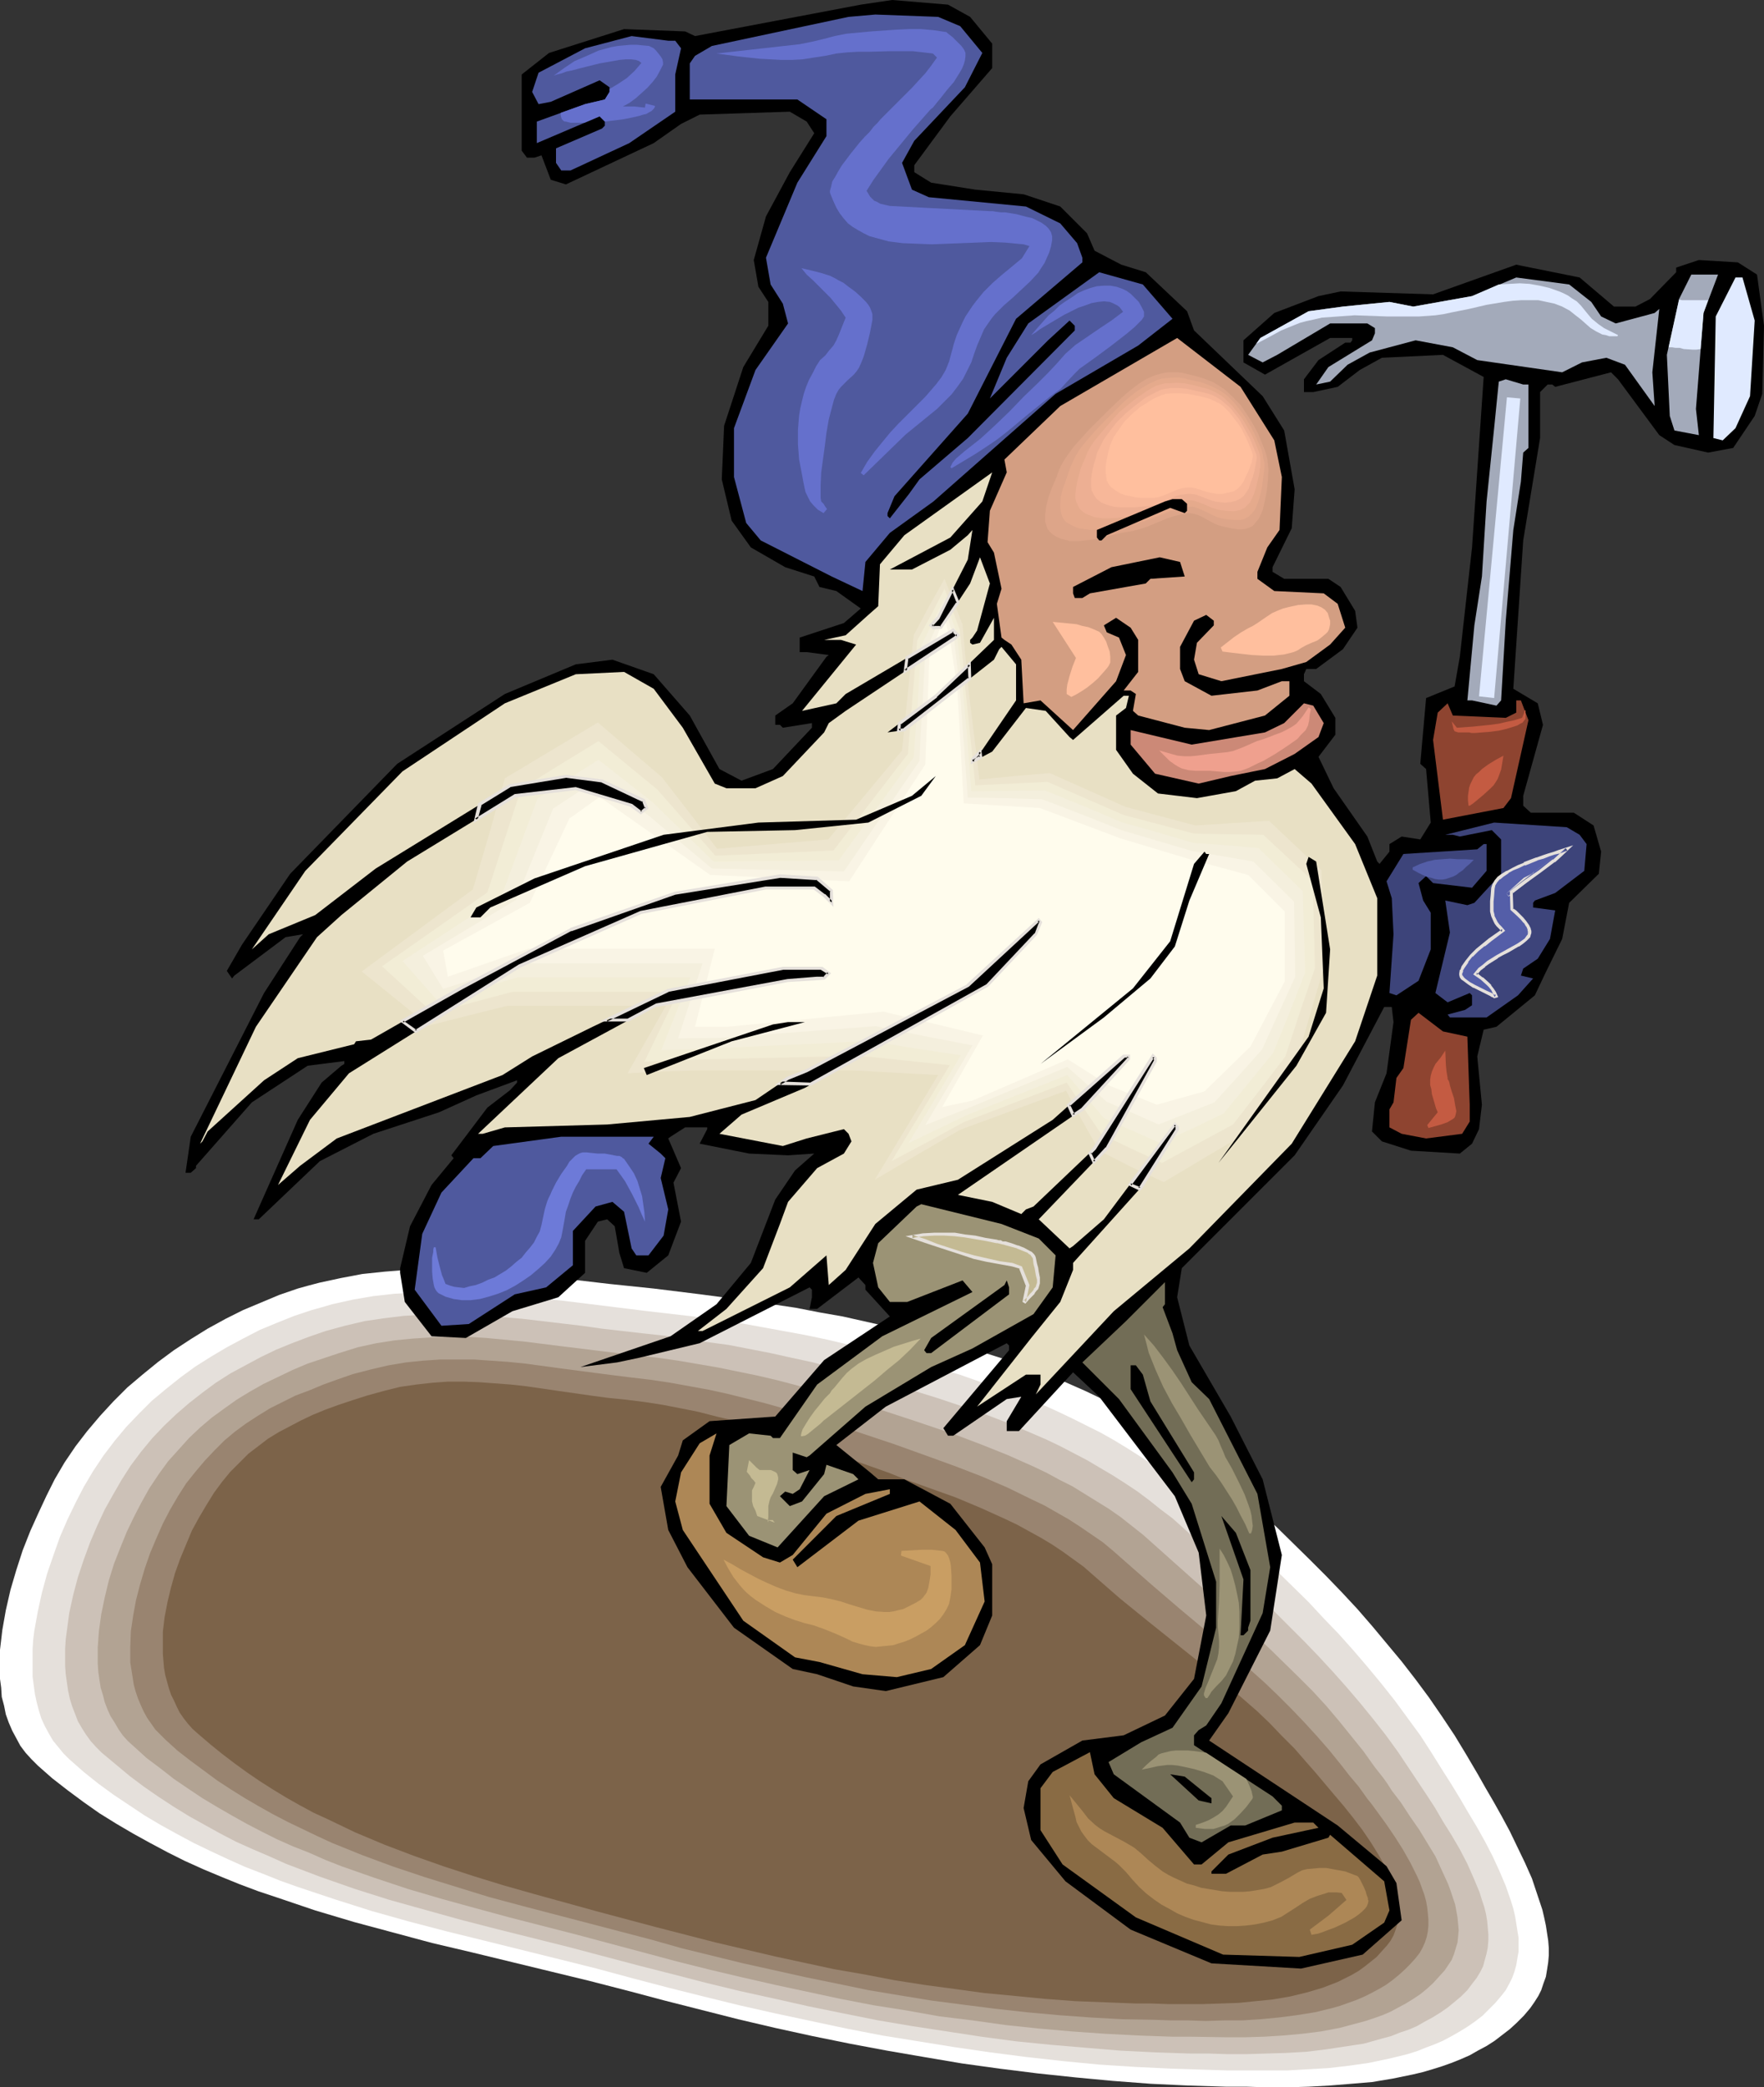 <?xml version="1.0" encoding="UTF-8" standalone="no"?>
<svg
   version="1.0"
   width="129.681mm"
   height="153.406mm"
   id="svg92"
   sodipodi:docname="Dwarf with Hammer.wmf"
   xmlns:inkscape="http://www.inkscape.org/namespaces/inkscape"
   xmlns:sodipodi="http://sodipodi.sourceforge.net/DTD/sodipodi-0.dtd"
   xmlns="http://www.w3.org/2000/svg"
   xmlns:svg="http://www.w3.org/2000/svg">
  <rect width="100%" height="100%" fill="#333333" stroke="none"/>
  <sodipodi:namedview
     id="namedview92"
     pagecolor="#ffffff"
     bordercolor="#000000"
     borderopacity="0.25"
     inkscape:showpageshadow="2"
     inkscape:pageopacity="0.0"
     inkscape:pagecheckerboard="0"
     inkscape:deskcolor="#d1d1d1"
     inkscape:document-units="mm" />
  <defs
     id="defs1">
    <pattern
       id="WMFhbasepattern"
       patternUnits="userSpaceOnUse"
       width="6"
       height="6"
       x="0"
       y="0" />
  </defs>
  <path
     style="fill:#ffffff;fill-opacity:1;fill-rule:evenodd;stroke:none"
     d="m 15.19,410.935 2.747,-4.686 3.07,-4.525 3.232,-4.201 3.555,-4.201 3.717,-4.04 3.878,-3.878 4.202,-3.555 4.363,-3.555 4.363,-3.232 4.686,-3.07 4.686,-2.909 5.01,-2.747 4.848,-2.424 5.01,-2.101 5.01,-2.101 5.171,-1.778 2.909,-0.808 3.07,-0.808 5.979,-1.293 5.979,-1.131 6.141,-0.646 6.141,-0.485 h 6.302 6.141 l 6.302,0.162 6.302,0.323 6.141,0.485 12.605,1.454 12.443,1.454 12.443,1.293 13.09,1.616 13.251,1.778 13.09,1.939 6.626,1.293 6.464,1.131 6.464,1.454 6.464,1.454 6.464,1.616 6.464,1.616 6.302,1.778 6.464,1.939 6.141,1.939 6.302,2.262 4.202,1.454 4.04,1.616 4.04,1.778 4.04,1.778 4.04,1.939 3.878,2.101 3.878,2.101 3.878,2.262 3.717,2.262 3.717,2.424 3.717,2.586 7.11,5.171 3.394,2.747 6.787,5.817 9.211,8.565 9.05,8.888 4.525,4.525 4.363,4.525 4.363,4.686 4.202,4.848 4.04,4.848 4.04,4.848 3.878,5.009 3.717,5.009 3.555,5.171 3.555,5.333 3.232,5.333 3.232,5.494 2.101,3.717 1.131,1.939 1.131,1.939 2.262,4.04 2.262,4.201 2.101,4.363 2.101,4.363 1.939,4.363 1.454,4.363 1.454,4.363 0.485,2.101 0.485,2.262 0.323,2.101 0.323,2.101 0.162,2.101 v 1.939 l -0.162,1.939 -0.323,2.101 -0.323,1.939 -0.646,1.778 -0.646,1.939 -0.808,1.616 -1.131,1.778 -1.131,1.616 -1.778,2.101 -1.939,1.939 -1.939,1.778 -2.101,1.616 -2.101,1.616 -2.262,1.454 -2.424,1.293 -2.262,1.293 -2.586,1.131 -2.424,0.97 -2.747,0.97 -2.586,0.808 -2.747,0.808 -2.747,0.646 -5.494,1.131 -5.818,0.97 -5.818,0.485 -5.979,0.485 -5.818,0.323 -5.818,0.162 h -5.818 l -5.656,-0.162 h -5.656 l -10.504,-0.323 -10.342,-0.485 -10.666,-0.808 -10.342,-0.97 -10.666,-1.131 -10.342,-1.293 -10.504,-1.454 -10.504,-1.778 -10.342,-1.778 -10.342,-1.939 -10.342,-2.101 -10.342,-2.262 -10.342,-2.424 -10.181,-2.586 -10.181,-2.586 -10.342,-2.747 -10.666,-2.747 -10.666,-2.586 -21.978,-5.333 -10.989,-2.586 -10.827,-2.909 -10.827,-2.909 -10.827,-3.232 -10.504,-3.555 -5.333,-1.778 -5.171,-1.939 -5.171,-2.101 -5.01,-2.101 -5.01,-2.262 -4.848,-2.424 -4.848,-2.586 -4.686,-2.586 -4.686,-2.747 -4.686,-2.909 -4.363,-3.07 -4.363,-3.232 -4.363,-3.393 -4.04,-3.555 L 8.726,488.663 7.11,486.885 5.656,484.946 4.525,482.845 3.394,480.744 2.424,478.482 1.616,476.22 1.131,473.796 0.485,471.372 0.323,468.786 0,466.362 v -2.747 -2.586 -2.747 l 0.323,-2.747 0.323,-2.747 0.97,-5.494 1.293,-5.656 1.616,-5.494 1.778,-5.494 2.101,-5.333 2.262,-5.009 2.262,-4.848 z"
     id="path1" />
  <path
     style="fill:#e5e0db;fill-opacity:1;fill-rule:evenodd;stroke:none"
     d="m 23.27,413.036 2.586,-4.363 2.909,-4.363 3.07,-4.04 3.232,-3.878 3.555,-3.717 3.555,-3.555 3.878,-3.232 4.04,-3.232 4.202,-3.07 4.363,-2.747 4.363,-2.586 4.525,-2.424 4.686,-2.424 4.686,-1.939 4.848,-1.939 4.848,-1.616 2.909,-0.808 2.747,-0.808 5.818,-1.293 5.656,-0.97 5.818,-0.646 5.656,-0.323 5.979,-0.162 h 5.818 l 5.818,0.323 5.818,0.323 5.979,0.485 11.797,1.293 23.594,2.909 12.605,1.454 12.605,1.778 12.443,2.262 6.141,1.131 6.141,1.293 6.141,1.454 6.141,1.454 6.141,1.616 6.141,1.616 5.979,1.778 6.141,1.778 5.979,2.101 5.979,1.939 4.04,1.454 3.878,1.616 4.04,1.616 3.878,1.778 3.717,1.778 3.878,1.939 3.878,1.939 3.717,2.101 3.717,2.262 3.555,2.262 3.555,2.424 3.555,2.424 3.394,2.424 3.394,2.747 3.232,2.586 3.232,2.909 8.888,8.08 8.888,8.403 8.565,8.403 4.202,4.525 4.202,4.363 4.04,4.525 3.878,4.525 3.878,4.686 3.717,4.686 3.555,4.848 3.555,4.848 3.232,5.009 3.232,5.171 2.262,3.555 2.262,3.717 2.262,3.878 2.424,4.04 2.262,4.04 2.101,4.04 1.939,4.201 1.778,4.201 1.454,4.201 0.646,2.101 0.485,2.101 0.323,1.939 0.323,2.101 0.323,1.939 v 1.939 1.939 l -0.323,1.778 -0.323,1.939 -0.485,1.778 -0.646,1.778 -0.808,1.616 -0.97,1.778 -1.131,1.454 -1.778,2.101 -1.778,1.778 -1.778,1.778 -2.101,1.616 -2.101,1.454 -2.101,1.293 -2.262,1.293 -2.424,1.293 -2.262,0.97 -2.586,0.97 -2.424,0.97 -2.586,0.808 -2.586,0.646 -2.747,0.646 -5.333,1.131 -5.656,0.808 -5.656,0.646 -5.656,0.323 -5.656,0.323 h -5.656 -5.656 -5.494 l -5.333,-0.162 -10.019,-0.323 -10.181,-0.485 -10.019,-0.646 -10.019,-0.97 -10.181,-1.131 -10.019,-1.293 -10.019,-1.454 -10.019,-1.616 -10.019,-1.616 -10.019,-1.939 -9.858,-2.101 -9.858,-2.101 -10.019,-2.262 -9.858,-2.424 -9.696,-2.424 -9.858,-2.586 -10.181,-2.747 -10.342,-2.586 -20.846,-5.171 -10.504,-2.586 -10.504,-2.747 -10.342,-2.909 -10.181,-3.232 -10.181,-3.393 -5.01,-1.778 -4.848,-1.939 -5.01,-1.939 -4.686,-2.101 -4.848,-2.262 -4.686,-2.262 -4.525,-2.424 -4.686,-2.586 -4.363,-2.586 -4.363,-2.909 -4.363,-2.909 -4.202,-3.07 -4.04,-3.232 -4.04,-3.555 -1.616,-1.616 -1.454,-1.778 -1.454,-1.778 -1.131,-1.939 -1.131,-2.101 -0.97,-2.101 -0.646,-2.101 -0.646,-2.424 -0.485,-2.262 -0.323,-2.424 -0.323,-2.424 v -2.424 -2.586 -2.586 l 0.162,-2.586 0.323,-2.586 0.97,-5.333 1.131,-5.171 1.454,-5.333 1.778,-5.171 1.778,-5.009 2.101,-4.848 2.262,-4.686 z"
     id="path2" />
  <path
     style="fill:#ccc1b7;fill-opacity:1;fill-rule:evenodd;stroke:none"
     d="m 31.35,415.299 2.424,-4.201 2.586,-4.04 2.909,-3.878 3.07,-3.717 3.232,-3.393 3.394,-3.232 3.555,-3.07 3.717,-2.909 3.717,-2.747 4.04,-2.586 4.202,-2.262 4.202,-2.262 4.363,-2.101 4.363,-1.778 4.686,-1.778 4.686,-1.616 5.333,-1.454 5.494,-1.293 5.494,-0.808 5.333,-0.646 5.494,-0.323 h 5.494 5.494 l 5.333,0.323 5.494,0.323 5.656,0.485 10.989,1.293 5.494,0.646 5.656,0.808 11.312,1.293 5.979,0.646 5.979,0.808 5.979,0.97 5.979,0.808 5.818,1.131 5.818,1.131 5.818,1.293 5.979,1.293 11.474,3.07 11.474,3.232 11.474,3.555 11.635,3.878 7.595,2.909 7.595,3.232 3.717,1.616 3.717,1.778 3.717,1.939 3.717,1.939 3.555,2.101 3.555,2.101 3.555,2.262 3.394,2.262 3.232,2.424 3.232,2.586 3.232,2.424 3.07,2.747 17.13,15.513 8.403,7.918 8.08,8.08 4.04,4.201 3.878,4.201 3.878,4.363 3.717,4.363 3.555,4.363 3.555,4.525 3.394,4.686 3.232,4.848 2.262,3.393 2.262,3.393 2.424,3.717 2.262,3.878 2.424,3.878 2.262,3.878 2.101,4.04 1.778,4.04 1.616,3.878 0.646,2.101 0.646,1.939 0.485,1.939 0.323,1.939 0.162,1.778 0.162,1.939 v 1.778 l -0.162,1.939 -0.323,1.616 -0.485,1.778 -0.485,1.778 -0.808,1.616 -0.97,1.616 -1.131,1.454 -1.454,1.939 -1.778,1.778 -1.939,1.616 -1.778,1.454 -2.101,1.454 -2.101,1.293 -2.101,1.131 -2.262,1.293 -2.262,0.97 -2.424,0.808 -2.424,0.97 -2.424,0.646 -5.171,1.454 -5.333,0.808 -5.333,0.808 -5.333,0.646 -5.656,0.323 -5.494,0.162 -5.333,0.162 h -5.494 l -5.171,-0.162 h -5.171 l -9.696,-0.323 -9.696,-0.485 -9.696,-0.808 -9.534,-0.808 -9.696,-0.97 -9.696,-1.293 -9.534,-1.454 -9.534,-1.454 -9.534,-1.616 -9.696,-1.939 -9.534,-1.939 -9.373,-2.101 -9.534,-2.101 -9.373,-2.262 -9.373,-2.424 -9.534,-2.424 -19.554,-5.171 -20.038,-5.009 -10.019,-2.586 -9.858,-2.747 -9.858,-2.747 -9.696,-3.07 -9.696,-3.393 -4.686,-1.778 -4.686,-1.778 -4.686,-2.101 -4.525,-1.939 -4.686,-2.101 -4.363,-2.262 -4.363,-2.424 -4.363,-2.424 -4.202,-2.586 -4.202,-2.747 -4.202,-2.909 -3.878,-2.909 -3.878,-3.232 -3.878,-3.232 -1.616,-1.616 -1.454,-1.616 -1.293,-1.778 -1.131,-1.778 -1.131,-1.939 -0.808,-2.101 -0.808,-2.101 -0.646,-2.101 -0.485,-2.262 -0.323,-2.262 -0.323,-2.262 -0.162,-2.262 v -2.424 -2.424 l 0.162,-2.586 0.323,-2.424 0.646,-4.848 1.131,-5.171 1.293,-4.848 1.616,-4.848 1.778,-4.848 1.939,-4.525 2.101,-4.525 z"
     id="path3" />
  <path
     style="fill:#b2a393;fill-opacity:1;fill-rule:evenodd;stroke:none"
     d="m 39.269,417.399 2.262,-4.04 2.586,-3.878 2.586,-3.555 2.909,-3.232 2.909,-3.232 3.07,-2.909 3.232,-2.747 3.555,-2.586 3.394,-2.424 3.717,-2.262 3.717,-2.101 4.04,-1.939 4.04,-1.939 4.202,-1.778 4.363,-1.454 4.363,-1.454 5.171,-1.616 5.171,-1.131 5.171,-0.808 5.01,-0.485 5.171,-0.323 5.171,-0.162 h 5.01 l 5.01,0.323 5.171,0.485 5.171,0.485 10.342,1.293 10.504,1.293 10.666,1.293 5.818,0.646 5.656,0.808 5.656,0.97 5.656,0.97 5.494,1.131 5.494,1.131 5.494,1.293 5.494,1.454 10.989,2.909 10.827,3.393 10.827,3.555 10.989,3.717 7.272,2.747 7.272,2.909 7.272,3.232 3.717,1.778 3.555,1.939 3.555,1.778 3.394,2.101 3.394,2.101 3.394,2.101 3.232,2.262 3.07,2.424 3.07,2.424 2.909,2.586 16.483,14.705 8.242,7.272 7.918,7.433 7.757,7.595 3.878,3.878 3.717,4.04 3.555,4.201 3.394,4.201 3.394,4.201 3.232,4.525 2.424,3.07 1.131,1.616 1.131,1.778 2.586,3.393 2.424,3.717 2.586,3.717 2.262,3.717 2.262,3.717 1.778,3.878 1.778,3.878 0.646,1.778 0.646,1.939 0.646,1.939 0.323,1.778 0.323,1.778 0.162,1.778 0.162,1.778 -0.162,1.778 -0.162,1.616 -0.485,1.616 -0.485,1.616 -0.646,1.616 -0.97,1.454 -0.97,1.454 -1.616,1.778 -1.616,1.778 -1.778,1.616 -1.778,1.454 -1.939,1.293 -2.101,1.293 -2.101,1.131 -2.101,1.131 -2.262,0.97 -2.262,0.808 -2.424,0.808 -2.424,0.646 -4.848,1.293 -5.171,0.97 -5.171,0.646 -5.333,0.485 -5.171,0.323 -5.333,0.162 h -5.333 l -10.181,-0.162 h -4.848 l -9.211,-0.323 -9.373,-0.485 -9.211,-0.646 -9.211,-0.808 -9.211,-0.97 -9.211,-1.293 -9.211,-1.131 -9.05,-1.616 -9.211,-1.454 -9.211,-1.778 -9.05,-1.939 -9.05,-1.939 -9.211,-2.101 -8.888,-2.101 -9.05,-2.262 -9.05,-2.424 -18.746,-5.009 -18.907,-4.848 -9.534,-2.586 -9.373,-2.586 -9.373,-2.747 -9.211,-3.07 -9.211,-3.232 -4.525,-1.778 -4.363,-1.939 -4.525,-1.778 -4.363,-1.939 -4.202,-2.101 -4.363,-2.262 -4.04,-2.262 -4.202,-2.424 -4.04,-2.424 -3.878,-2.586 -4.04,-2.747 -3.717,-2.909 -3.878,-2.909 -3.555,-3.232 -1.616,-1.454 -1.454,-1.616 -1.131,-1.616 -1.131,-1.939 -1.131,-1.778 -0.808,-1.778 -0.808,-2.101 -0.485,-1.939 -0.646,-2.101 -0.323,-2.101 -0.323,-2.262 -0.162,-2.262 v -2.101 -2.424 l 0.162,-2.262 0.162,-2.262 0.646,-4.686 0.97,-4.686 1.131,-4.686 1.454,-4.686 1.778,-4.525 1.778,-4.363 1.939,-4.04 z"
     id="path4" />
  <path
     style="fill:#998470;fill-opacity:1;fill-rule:evenodd;stroke:none"
     d="m 47.187,419.5 2.262,-3.878 2.262,-3.555 2.586,-3.232 2.586,-3.07 2.747,-2.909 2.747,-2.747 2.909,-2.424 3.07,-2.262 3.232,-2.101 3.394,-2.101 3.555,-1.778 3.555,-1.778 3.878,-1.454 3.878,-1.616 4.04,-1.454 4.202,-1.454 5.01,-1.293 4.848,-1.131 4.848,-0.808 4.686,-0.485 4.848,-0.323 h 4.525 4.848 l 4.686,0.323 4.686,0.323 4.848,0.485 9.534,1.293 9.858,1.293 5.01,0.646 5.171,0.646 5.494,0.646 5.333,0.808 5.333,0.97 5.333,0.97 5.171,1.131 5.171,1.293 5.171,1.293 5.171,1.454 10.181,3.07 10.181,3.393 10.181,3.393 10.342,3.717 7.11,2.586 7.11,2.747 7.11,3.07 6.949,3.393 3.394,1.616 3.394,1.939 3.394,1.939 3.232,2.101 3.07,2.101 3.07,2.101 2.909,2.424 2.747,2.424 7.918,6.949 7.918,6.787 7.918,6.625 7.918,6.949 7.595,6.787 3.717,3.555 3.717,3.717 3.555,3.717 3.555,3.878 3.394,3.878 3.394,4.201 2.262,2.909 2.586,3.07 2.424,3.393 1.293,1.616 1.293,1.778 2.586,3.555 2.424,3.555 2.262,3.555 2.101,3.717 1.778,3.555 0.808,1.778 0.646,1.778 0.646,1.778 0.485,1.778 0.323,1.778 0.162,1.616 0.162,1.778 v 1.616 l -0.162,1.616 -0.323,1.616 -0.485,1.454 -0.646,1.454 -0.808,1.454 -1.131,1.454 -1.454,1.616 -1.616,1.616 -1.616,1.454 -1.778,1.454 -1.778,1.293 -1.939,1.131 -2.101,1.131 -1.939,0.97 -2.262,0.97 -2.262,0.808 -2.262,0.808 -2.262,0.646 -4.686,1.131 -5.01,0.808 -5.01,0.646 -5.01,0.485 -5.171,0.323 h -5.01 l -5.171,0.162 -4.848,-0.162 h -4.848 l -4.686,-0.162 -8.888,-0.162 -8.726,-0.485 -8.888,-0.646 -8.888,-0.808 -8.726,-0.97 -8.888,-1.131 -8.726,-1.131 -8.888,-1.454 -8.726,-1.454 -8.565,-1.778 -8.726,-1.778 -8.726,-1.939 -8.726,-1.939 -8.565,-2.101 -8.565,-2.101 -8.565,-2.424 -17.938,-4.686 -17.938,-4.686 -9.05,-2.424 -8.888,-2.747 -8.888,-2.747 -8.726,-2.909 -8.726,-3.232 -8.403,-3.393 -4.202,-1.939 -4.04,-1.939 -4.04,-1.939 -4.04,-2.101 -4.04,-2.262 -3.878,-2.262 -3.878,-2.424 -3.717,-2.424 -3.717,-2.747 -3.717,-2.747 -3.555,-2.747 -3.394,-3.07 -1.454,-1.454 -1.454,-1.454 -1.131,-1.616 -1.131,-1.616 -0.97,-1.778 -0.808,-1.778 -0.808,-1.939 -0.646,-1.939 -0.485,-1.778 -0.323,-2.101 -0.646,-4.04 v -2.101 -2.262 l 0.162,-4.363 0.646,-4.363 0.808,-4.363 1.131,-4.363 1.293,-4.363 1.454,-4.201 1.778,-4.201 1.778,-4.04 z"
     id="path5" />
  <path
     style="fill:#7c6349;fill-opacity:1;fill-rule:evenodd;stroke:none"
     d="m 55.267,421.601 2.101,-3.555 2.101,-3.393 2.262,-3.07 2.262,-2.747 2.586,-2.586 2.424,-2.424 2.747,-2.101 2.747,-2.101 2.909,-1.778 3.07,-1.616 3.07,-1.616 3.394,-1.616 3.555,-1.454 3.555,-1.293 3.878,-1.293 4.04,-1.293 4.686,-1.293 4.525,-1.131 4.525,-0.646 4.363,-0.485 4.363,-0.323 h 4.363 l 4.363,0.162 4.363,0.323 4.363,0.323 4.363,0.485 8.888,1.293 9.05,1.293 4.848,0.646 4.848,0.485 5.171,0.646 5.171,0.808 5.01,0.97 4.848,0.97 5.01,1.293 4.848,1.131 4.686,1.454 4.848,1.454 9.534,3.07 9.534,3.393 9.534,3.393 5.01,1.778 4.848,1.939 6.787,2.424 6.787,2.424 6.949,2.909 6.787,3.07 3.394,1.616 3.232,1.778 3.232,1.778 3.232,1.939 2.909,1.939 2.909,2.101 2.909,2.101 2.586,2.262 3.878,3.393 3.717,3.232 7.757,6.302 15.352,12.281 7.434,6.141 3.717,3.232 3.717,3.232 3.555,3.393 3.394,3.555 3.555,3.555 3.232,3.717 2.424,2.747 2.586,3.07 2.586,3.07 2.747,3.232 2.586,3.232 2.586,3.393 2.424,3.555 2.101,3.393 1.939,3.393 0.808,1.616 0.808,1.778 0.646,1.616 0.485,1.778 0.485,1.616 0.162,1.616 0.162,1.616 v 1.616 1.454 l -0.323,1.616 -0.485,1.454 -0.485,1.293 -0.808,1.454 -0.97,1.293 -1.454,1.616 -1.454,1.616 -1.616,1.293 -1.616,1.293 -1.778,1.293 -1.939,1.131 -1.939,0.97 -1.939,0.97 -2.101,0.808 -2.101,0.808 -4.363,1.293 -4.686,1.131 -4.686,0.808 -4.848,0.485 -4.848,0.485 -4.848,0.162 -5.01,0.162 h -4.848 -4.686 l -4.686,-0.162 h -4.363 l -8.403,-0.323 -8.403,-0.323 -8.565,-0.646 -8.242,-0.808 -8.565,-0.808 -8.242,-1.131 -8.403,-1.131 -8.242,-1.293 -8.403,-1.616 -8.403,-1.454 -8.242,-1.778 -8.242,-1.778 -8.242,-1.939 -8.242,-1.939 -16.322,-4.201 -16.968,-4.525 -16.968,-4.686 -8.565,-2.424 -8.403,-2.586 -8.403,-2.747 -8.242,-2.909 -8.08,-3.07 -8.08,-3.393 -7.757,-3.717 -3.878,-1.778 -3.878,-2.101 -3.717,-2.101 -3.717,-2.262 -3.555,-2.262 -3.555,-2.424 -3.555,-2.586 -3.394,-2.586 -3.394,-2.747 -3.394,-2.909 -1.454,-1.293 -1.293,-1.454 -1.131,-1.454 -1.131,-1.616 -0.808,-1.616 -0.808,-1.778 -0.808,-1.616 -0.646,-1.939 -0.485,-1.778 -0.485,-1.778 -0.323,-1.939 -0.162,-1.939 -0.162,-1.939 v -2.101 -4.04 l 0.485,-4.04 0.808,-4.201 0.97,-4.04 1.131,-4.04 1.454,-4.04 1.616,-3.878 1.616,-3.878 z"
     id="path6" />
  <path
     style="fill:#000000;fill-opacity:1;fill-rule:evenodd;stroke:none"
     d="m 269.548,4.686 6.141,7.433 v 6.787 L 264.054,32.319 254.035,45.893 v 1.939 l 4.686,2.909 12.282,1.939 13.413,1.293 10.181,3.393 7.434,7.433 2.101,4.848 7.434,3.878 6.787,2.101 11.474,10.827 1.939,5.333 19.069,18.26 5.979,9.534 2.909,16.321 -0.808,10.827 -5.333,10.827 v 1.293 l 3.232,1.939 h 12.282 l 3.394,2.262 4.04,6.625 0.646,4.686 -4.04,5.979 -7.434,5.494 h -2.747 l -0.646,1.454 v 1.939 l 4.686,3.555 4.04,6.625 v 4.686 l -4.686,6.141 4.202,8.726 9.373,13.412 2.747,6.949 0.646,0.646 2.747,-3.393 v -2.101 l 3.394,-2.101 5.171,0.808 2.909,-4.686 -1.293,-14.867 -1.616,-1.454 1.616,-18.26 7.918,-3.232 1.454,-8.241 3.394,-30.38 3.232,-47.347 -11.312,-6.141 -16.968,0.808 -6.141,3.393 -6.141,4.686 -6.787,1.454 h -2.586 v -3.555 l 4.04,-5.333 7.434,-4.848 h 1.454 l 0.485,-0.646 v -0.646 h -6.141 l -18.099,10.18 -5.979,-3.393 v -6.141 l 8.565,-7.595 12.282,-4.686 6.141,-1.293 25.694,0.808 23.109,-8.241 17.614,3.555 9.534,8.08 h 5.979 l 4.04,-2.101 7.272,-7.433 v -1.293 l 6.302,-2.101 10.827,0.646 5.333,3.393 1.939,14.22 -0.485,18.907 -2.101,6.141 -5.979,8.888 -6.949,1.293 -9.373,-2.101 -4.202,-2.747 -11.474,-15.513 -1.939,-1.939 -15.514,4.04 -0.808,-0.646 h -1.293 l -2.101,2.101 v 12.766 l -4.686,28.441 -2.747,41.207 6.787,4.04 1.454,5.979 -5.494,19.715 v 2.747 l 2.101,1.939 h 11.958 l 5.494,3.555 2.101,7.272 -0.646,6.141 -8.242,8.08 -1.939,10.019 -4.686,9.534 -2.909,6.141 -10.666,8.726 -3.555,0.808 -1.778,7.433 1.293,13.412 -0.808,6.787 -1.939,4.04 -3.394,2.747 -13.574,-0.808 -8.08,-2.586 -2.747,-2.747 0.808,-8.08 3.232,-8.08 1.939,-14.22 -0.485,-4.201 h -2.101 l -11.474,21.815 -13.413,19.391 -31.35,31.349 -1.293,8.08 3.394,13.412 11.474,19.715 8.888,17.452 5.333,21.007 -3.232,21.007 -11.635,22.946 -5.333,7.595 35.714,23.593 13.574,11.312 2.747,4.686 1.454,10.342 -10.827,9.534 -17.13,3.878 -24.886,-1.454 -22.462,-9.372 -18.099,-13.412 -9.534,-11.473 -2.101,-8.888 1.293,-7.433 3.394,-4.686 11.635,-6.625 11.474,-1.454 11.474,-5.494 8.08,-10.18 3.394,-17.614 -2.101,-17.452 -6.626,-15.675 -21.008,-27.633 -7.272,-6.787 -15.029,16.321 h -3.394 v -2.747 l 4.04,-6.787 -4.04,0.646 -14.867,10.18 h -1.454 l -1.293,-2.101 18.261,-21.654 v -1.293 l -0.646,-0.646 -33.613,17.614 -13.736,10.665 9.373,7.595 2.262,1.939 h 7.272 l 12.766,6.787 9.534,12.12 2.101,4.686 v 14.22 l -3.394,8.241 -10.181,8.888 -15.998,3.878 -9.05,-1.293 -10.019,-3.393 -6.787,-1.454 -16.322,-11.473 -12.928,-16.806 -5.333,-10.342 -2.101,-11.958 4.848,-8.726 1.293,-4.201 7.434,-5.333 18.261,-1.293 13.574,-15.675 18.261,-12.12 -6.787,-7.433 v -1.293 l -1.939,-2.101 -11.474,8.726 h -2.101 l 0.646,-3.232 v -2.101 l -0.646,-0.646 -30.542,15.513 -16.806,4.04 -6.141,1.293 -10.181,1.293 25.048,-8.565 12.766,-8.888 9.534,-11.473 6.787,-17.614 5.494,-8.08 5.333,-4.686 -7.272,0.485 -10.827,-0.485 -13.736,-2.747 2.101,-4.04 v -0.485 h -6.141 l -4.04,2.586 -0.646,0.485 3.555,8.241 -2.101,4.04 2.101,10.827 -3.555,9.373 -5.979,4.848 -6.302,-1.293 -1.293,-4.201 -1.293,-7.433 -2.101,-1.939 -2.586,0.646 -3.555,5.333 v 8.888 l -7.434,6.787 -12.766,3.878 -12.928,7.433 -9.534,-0.485 -7.434,-9.534 -1.293,-8.08 v -1.293 l 2.747,-11.635 5.979,-11.473 6.141,-7.433 -0.646,-0.808 10.019,-13.251 6.302,-4.848 1.939,-2.101 v -0.646 l -11.312,4.201 -10.342,4.686 -18.261,5.979 -14.867,7.595 -16.968,16.159 H 70.458 l 12.282,-27.633 6.626,-10.342 5.494,-4.686 0.808,-0.485 v -0.808 l -10.181,1.293 -15.514,10.18 -15.514,17.614 v 0.646 l -1.454,1.293 h -1.454 l 1.454,-10.019 20.362,-39.914 10.019,-15.513 0.808,-0.808 -4.848,0.808 -14.221,10.665 -0.646,0.808 -1.454,-2.101 4.202,-7.272 13.413,-19.715 29.734,-30.541 29.896,-19.391 19.715,-8.241 10.181,-1.293 11.474,4.04 10.019,11.473 8.242,14.867 6.141,3.232 8.726,-3.232 10.827,-11.473 v -1.293 l -8.08,1.293 -0.808,-0.808 h -1.293 v -2.586 l 4.848,-3.393 9.373,-12.928 0.646,-0.485 -6.141,-0.808 h -1.939 v -4.04 l 12.282,-4.04 4.686,-4.04 -6.787,-4.848 -4.686,-1.131 -1.454,-2.909 -8.08,-2.586 -9.534,-5.494 -5.333,-7.433 -2.747,-11.473 0.646,-14.867 5.333,-16.321 6.949,-11.473 v -6.625 l -2.747,-4.201 -1.293,-7.433 3.394,-12.12 6.626,-12.281 6.787,-10.827 -2.101,-3.232 -4.686,-2.747 -25.048,0.808 -5.171,2.586 -7.595,5.333 -24.402,11.473 -4.202,-1.293 -2.586,-6.787 -1.939,0.646 h -2.101 l -1.454,-1.939 V 20.684 l 7.595,-5.979 20.846,-6.625 16.968,0.646 2.747,1.293 L 239.168,1.293 247.894,0 263.408,1.293 Z"
     id="path7" />
  <path
     style="fill:#4f599e;fill-opacity:1;fill-rule:evenodd;stroke:none"
     d="m 266.801,7.272 6.141,7.433 -4.848,9.534 -14.059,14.867 -3.394,6.141 2.747,7.433 4.686,2.101 26.987,2.586 9.534,4.686 4.686,5.494 1.454,4.04 v 1.293 l -18.422,15.675 -13.413,26.34 -20.362,22.946 -1.939,4.686 v 0.808 l 0.646,0.646 5.333,-6.787 2.909,-4.04 13.413,-11.473 29.734,-29.895 v -1.293 l -1.454,-1.454 -5.979,5.494 -16.16,16.159 4.686,-11.312 5.979,-9.534 19.715,-14.22 12.12,3.393 8.242,9.534 -9.534,7.433 -22.947,13.412 -33.936,29.895 -12.12,8.726 -6.787,8.08 -0.808,8.08 -8.565,-4.04 -19.715,-10.019 -4.04,-4.848 -3.394,-12.766 v -13.574 l 5.979,-16.159 9.05,-12.928 -1.454,-5.494 -3.394,-5.333 -1.293,-7.433 8.726,-20.846 8.08,-12.928 v -4.686 l -8.08,-5.494 H 191.657 V 17.614 l 1.454,-2.101 4.686,-2.747 37.976,-8.08 7.434,-0.646 17.453,0.646 z"
     id="path8" />
  <path
     style="fill:#4f599e;fill-opacity:1;fill-rule:evenodd;stroke:none"
     d="m 187.617,11.312 1.616,2.101 -1.616,7.272 v 10.342 l -12.766,8.726 -16.322,7.595 h -2.586 l -1.454,-2.101 v -4.04 l 12.766,-5.494 0.808,-0.808 v -1.131 l -1.454,-1.454 -17.453,7.433 v -5.979 l 13.413,-4.848 5.494,-1.293 1.293,-2.101 v -1.293 l -2.747,-1.939 -13.574,5.979 -3.394,0.646 -1.778,-3.393 1.778,-5.333 12.928,-6.787 12.928,-3.393 10.181,1.293 z"
     id="path9" />
  <path
     style="fill:#a3aaba;fill-opacity:1;fill-rule:evenodd;stroke:none"
     d="m 473.326,86.938 -2.101,26.663 0.808,7.272 -6.787,-1.293 -1.293,-4.04 -0.808,-16.967 3.394,-15.513 3.394,-6.787 h 7.434 z"
     id="path10" />
  <path
     style="fill:#a3aaba;fill-opacity:1;fill-rule:evenodd;stroke:none"
     d="m 442.137,83.868 2.747,4.04 4.04,1.939 10.827,-2.909 1.293,-1.131 -1.939,17.614 0.646,9.372 -8.242,-11.473 -5.171,-1.939 -6.787,1.293 -5.494,2.747 -23.594,-3.393 -6.787,-3.555 -10.342,-1.939 -12.766,3.393 -6.141,3.393 -4.848,4.686 -3.878,0.808 3.394,-4.848 12.12,-7.433 0.808,-1.939 v -1.454 l -2.101,-1.293 h -10.342 l -14.706,8.726 -4.04,2.101 -4.04,-2.101 3.394,-4.686 13.413,-7.433 9.534,-1.293 12.928,-1.293 6.626,1.293 16.322,-2.909 12.282,-5.171 14.706,1.939 z"
     id="path11" />
  <path
     style="fill:#e0eaff;fill-opacity:1;fill-rule:evenodd;stroke:none"
     d="m 487.547,89.039 -1.293,21.007 -4.04,8.888 -3.555,3.393 -2.586,-0.646 0.646,-33.773 5.494,-10.827 h 1.939 z"
     id="path12" />
  <path
     style="fill:#d39e82;fill-opacity:1;fill-rule:evenodd;stroke:none"
     d="m 354.065,122.327 2.101,10.18 -0.646,14.705 -3.394,4.848 -2.747,6.787 v 1.939 l 4.686,3.393 13.736,0.646 3.878,2.909 2.101,6.625 -4.202,4.686 -6.626,4.848 -6.787,1.939 -16.806,3.393 -6.302,-1.939 -1.293,-4.04 0.808,-4.686 4.686,-4.848 v -1.293 l -2.101,-1.616 -3.394,1.616 -3.878,7.272 v 6.141 l 1.293,3.393 7.434,4.04 12.766,-1.454 6.787,-2.586 h 2.101 v 4.04 l -6.787,5.494 -15.514,4.04 -6.787,-0.646 -12.928,-3.393 -1.454,-1.293 0.808,-4.686 -1.454,-0.97 h -1.939 l 4.04,-5.171 v -8.888 l -2.101,-3.393 -4.04,-2.747 -3.394,2.101 0.808,1.939 3.394,1.454 1.939,4.848 -2.747,7.272 -11.958,13.574 -9.05,-8.241 -4.686,0.808 -0.646,-12.12 -2.747,-4.201 -1.939,-1.293 -0.808,-0.646 -1.293,-9.373 1.293,-4.201 -2.101,-10.019 -1.778,-2.909 0.646,-8.726 4.686,-10.665 -0.646,-3.555 15.514,-14.867 32.482,-18.907 17.614,13.574 z"
     id="path13" />
  <path
     style="fill:#d39e82;fill-opacity:1;fill-rule:evenodd;stroke:none"
     d="m 290.395,132.508 0.97,-2.101 1.293,-1.939 1.293,-1.939 1.616,-1.778 3.232,-3.393 3.232,-3.555 3.717,-3.717 3.717,-3.717 2.101,-1.778 1.939,-1.616 2.101,-1.616 2.262,-1.293 1.131,-0.646 1.131,-0.485 1.293,-0.485 1.293,-0.162 1.293,-0.162 1.454,-0.162 1.293,0.162 h 1.293 l 3.717,0.97 1.939,0.485 1.778,0.646 1.778,0.808 1.616,0.97 1.616,0.97 1.454,1.293 1.778,1.616 1.454,1.939 1.454,1.939 1.293,2.101 1.293,2.101 0.97,2.101 1.131,2.101 0.808,2.262 0.485,1.616 0.485,1.616 0.323,1.616 0.162,1.778 v 3.393 l -0.162,3.232 -0.485,3.07 -0.323,1.454 -0.323,1.454 -0.646,1.454 -0.646,1.293 -0.808,1.131 -0.97,1.131 -0.97,0.485 -1.131,0.323 -1.131,0.162 h -1.131 l -2.424,-0.485 -2.262,-0.485 -1.293,-0.485 -1.131,-0.646 -2.424,-1.293 -1.131,-0.808 -1.131,-0.485 -1.293,-0.485 h -1.293 l -2.262,0.162 -2.101,0.485 -2.262,0.808 -2.101,0.808 -2.262,0.97 -2.101,0.808 -2.262,0.808 -2.101,0.485 -3.232,0.646 -6.464,1.778 -3.232,0.808 -1.616,0.323 -1.616,0.162 -1.616,0.162 -1.454,-0.162 -1.454,-0.162 -1.454,-0.485 -1.293,-0.485 -1.293,-0.808 -0.808,-0.808 -0.646,-0.808 -0.485,-1.131 -0.162,-1.131 -0.162,-1.131 v -1.131 l 0.162,-1.293 0.323,-1.293 0.808,-2.747 0.97,-2.586 1.131,-2.586 z"
     id="path14" />
  <path
     style="fill:#dda589;fill-opacity:1;fill-rule:evenodd;stroke:none"
     d="m 293.95,131.377 0.808,-1.939 1.131,-1.939 1.131,-1.616 1.293,-1.778 2.909,-3.232 1.454,-1.616 1.454,-1.454 3.394,-3.393 3.555,-3.393 1.778,-1.616 1.778,-1.454 1.939,-1.454 2.101,-1.293 1.131,-0.485 1.131,-0.485 1.131,-0.323 1.293,-0.323 1.293,-0.162 h 1.293 1.293 l 1.293,0.162 3.394,0.808 1.778,0.485 1.778,0.646 1.616,0.646 1.616,0.97 1.454,0.97 1.293,1.131 1.616,1.616 1.616,1.616 1.293,1.939 1.293,1.939 1.131,1.939 1.131,2.101 1.778,4.363 0.485,1.454 0.323,1.293 0.162,1.454 0.162,1.454 -0.162,3.07 -0.323,2.909 -0.485,2.586 -0.646,2.747 -0.485,1.131 -0.646,1.293 -0.808,0.97 -0.808,0.97 -0.97,0.485 -0.97,0.323 -0.97,0.162 h -1.131 l -2.101,-0.323 -2.101,-0.485 -1.293,-0.323 -1.131,-0.485 -2.424,-1.293 -1.131,-0.646 -1.131,-0.485 -1.131,-0.323 -1.293,-0.162 -1.939,0.323 -2.101,0.485 -1.939,0.646 -1.939,0.808 -3.878,1.616 -2.101,0.646 -1.939,0.485 -2.909,0.485 -2.747,0.646 -3.07,0.808 -2.909,0.485 -2.909,0.323 h -1.293 -1.454 l -1.131,-0.323 -1.293,-0.323 -1.131,-0.485 -1.293,-0.808 -0.646,-0.646 -0.646,-0.808 -0.323,-0.97 -0.323,-0.97 v -1.131 -0.97 l 0.162,-1.131 0.162,-1.293 0.646,-2.424 0.808,-2.262 0.97,-2.262 0.485,-1.131 z"
     id="path15" />
  <path
     style="fill:#e5aa8c;fill-opacity:1;fill-rule:evenodd;stroke:none"
     d="m 297.344,129.922 0.808,-1.778 0.808,-1.616 0.97,-1.616 1.131,-1.454 2.586,-3.07 2.586,-2.747 3.07,-3.07 3.07,-3.07 1.778,-1.454 1.616,-1.293 1.778,-1.131 1.939,-1.131 1.131,-0.485 0.97,-0.485 1.131,-0.323 1.293,-0.162 2.424,-0.162 h 1.131 l 1.131,0.162 3.394,0.808 1.616,0.323 1.778,0.646 1.454,0.646 1.616,0.808 1.293,0.808 1.293,0.97 1.616,1.616 1.454,1.778 1.293,1.778 1.131,1.778 1.131,1.939 0.97,1.939 1.778,4.04 0.323,1.293 0.162,1.131 0.323,1.293 v 1.293 l -0.323,2.586 -0.323,2.586 -0.485,2.262 -0.646,2.262 -0.485,1.131 -0.485,0.97 -0.808,0.97 -0.808,0.808 -0.808,0.485 -0.808,0.323 -0.97,0.162 h -0.97 l -2.101,-0.162 -1.939,-0.323 -1.131,-0.323 -1.131,-0.485 -2.262,-1.131 -1.131,-0.485 -1.131,-0.485 -1.131,-0.323 h -1.293 l -1.778,0.162 -1.778,0.485 -7.11,2.909 -1.778,0.485 -1.778,0.485 -2.586,0.323 -2.424,0.485 -2.747,0.485 -2.424,0.485 -2.586,0.162 -1.293,-0.162 -1.131,-0.162 -1.131,-0.162 -1.131,-0.485 -0.97,-0.485 -1.131,-0.646 -0.646,-0.646 -0.485,-0.808 -0.323,-0.808 -0.162,-0.808 -0.162,-0.97 v -0.97 l 0.162,-2.101 0.485,-2.101 0.808,-2.101 0.646,-1.939 z"
     id="path16" />
  <path
     style="fill:#edaf93;fill-opacity:1;fill-rule:evenodd;stroke:none"
     d="m 300.899,128.629 0.646,-1.454 0.646,-1.616 0.808,-1.454 0.97,-1.454 2.101,-2.586 2.262,-2.586 2.586,-2.909 3.07,-2.586 1.454,-1.131 1.616,-1.131 1.616,-1.131 1.616,-0.97 0.97,-0.485 1.131,-0.323 1.131,-0.323 h 1.131 l 2.262,-0.162 2.262,0.162 3.07,0.646 1.616,0.485 1.454,0.323 1.616,0.646 1.293,0.646 1.293,0.808 1.293,1.131 1.454,1.454 1.293,1.616 1.293,1.616 1.131,1.778 1.131,1.939 0.97,1.778 1.616,3.878 0.323,0.97 0.162,1.131 v 2.101 l -0.323,2.262 -0.485,2.101 -0.485,1.939 -0.646,1.939 -0.485,0.97 -0.485,0.97 -0.646,0.646 -0.808,0.808 -0.646,0.323 -0.808,0.323 -0.808,0.162 -0.97,0.162 -1.778,-0.162 -1.778,-0.162 -1.131,-0.323 -1.131,-0.323 -1.131,-0.485 -0.97,-0.485 -2.262,-0.808 -1.131,-0.323 h -1.131 l -1.616,0.162 -1.616,0.485 -6.302,2.586 -1.616,0.485 -1.616,0.162 -2.262,0.323 -2.101,0.323 -2.424,0.323 -2.101,0.162 h -2.262 l -0.97,-0.162 -1.131,-0.162 -0.808,-0.323 -0.97,-0.323 -0.97,-0.485 -0.808,-0.646 -0.646,-0.646 -0.323,-0.646 -0.323,-0.646 -0.323,-0.808 -0.162,-0.808 v -0.808 l 0.162,-1.778 0.323,-1.778 0.485,-1.939 0.485,-1.778 z"
     id="path17" />
  <path
     style="fill:#f7b799;fill-opacity:1;fill-rule:evenodd;stroke:none"
     d="m 304.454,127.337 0.323,-1.454 0.646,-1.293 0.646,-1.293 0.646,-1.293 1.778,-2.424 1.778,-2.262 2.424,-2.424 2.747,-2.262 2.747,-2.101 1.454,-0.808 1.616,-0.808 0.97,-0.485 0.97,-0.323 2.101,-0.323 h 2.101 l 2.101,0.162 2.909,0.646 2.909,0.646 1.454,0.485 1.293,0.646 1.293,0.808 1.131,0.97 1.454,1.293 1.131,1.454 1.293,1.616 0.97,1.778 0.97,1.778 0.97,1.778 1.454,3.555 0.323,0.808 0.162,0.97 -0.162,0.808 -0.162,0.97 -0.323,1.778 -0.485,1.778 -0.646,1.616 -0.485,1.616 -0.97,1.454 -0.485,0.646 -0.646,0.485 -0.808,0.485 -0.646,0.323 -1.454,0.323 -1.616,0.162 -1.616,-0.162 -1.131,-0.162 -1.131,-0.323 -2.101,-0.808 -2.101,-0.808 -1.293,-0.162 h -0.97 l -1.454,0.162 -1.454,0.323 -5.494,2.424 -1.293,0.323 -1.454,0.162 -1.778,0.162 -1.939,0.162 h -1.939 -1.939 l -1.778,-0.162 -1.778,-0.485 -1.616,-0.646 -0.646,-0.485 -0.646,-0.485 -0.485,-0.646 -0.323,-0.485 -0.323,-0.646 -0.323,-0.646 -0.162,-1.293 v -1.616 l 0.162,-1.454 0.323,-1.616 0.323,-1.454 z"
     id="path18" />
  <path
     style="fill:#ffbf9e;fill-opacity:1;fill-rule:evenodd;stroke:none"
     d="m 307.848,125.882 0.323,-1.131 0.323,-1.131 0.97,-2.262 1.454,-2.101 1.454,-2.101 2.101,-2.101 2.262,-1.939 2.586,-1.616 1.293,-0.808 1.454,-0.646 0.808,-0.323 0.97,-0.323 1.939,-0.162 h 2.101 l 1.939,0.162 2.747,0.485 2.747,0.646 1.293,0.485 1.293,0.646 1.131,0.485 1.131,0.97 1.293,1.293 1.131,1.454 1.131,1.454 1.131,1.616 0.808,1.616 0.808,1.616 1.454,3.555 0.162,0.646 v 0.646 l -0.323,1.454 -0.485,1.293 -0.485,1.293 -0.646,1.293 -0.646,1.454 -0.808,1.131 -0.485,0.485 -0.485,0.485 -1.131,0.646 -1.454,0.323 -1.454,0.323 h -1.454 l -0.97,-0.162 -1.131,-0.162 -2.101,-0.646 -2.101,-0.646 -0.97,-0.162 h -1.131 l -1.131,0.162 -1.293,0.323 -2.262,0.97 -2.424,0.97 -1.131,0.323 -1.293,0.162 h -3.07 l -1.616,-0.162 -1.454,-0.323 -1.616,-0.323 -1.293,-0.485 -1.293,-0.808 -1.131,-0.808 -0.808,-0.97 -0.485,-0.97 -0.162,-1.131 -0.162,-1.293 v -1.293 l 0.162,-1.293 z"
     id="path19" />
  <path
     style="fill:#a3aaba;fill-opacity:1;fill-rule:evenodd;stroke:none"
     d="m 424.684,106.814 v 17.614 l -1.454,1.293 -0.646,8.08 -2.101,13.412 -2.101,25.209 -1.293,22.138 -1.293,1.454 -6.787,-1.454 h -1.293 l 1.939,-20.846 2.101,-13.574 1.293,-20.846 2.101,-20.361 1.293,-12.928 1.939,-0.646 4.848,1.454 z"
     id="path20" />
  <path
     style="fill:#e8e0c4;fill-opacity:1;fill-rule:evenodd;stroke:none"
     d="m 264.054,149.314 -16.806,8.888 h 6.141 l 10.666,-5.494 4.848,-4.04 1.293,-1.454 -1.293,8.241 -8.242,16.159 -1.939,2.101 0.646,0.646 h 2.101 l 8.08,-12.281 2.747,-7.272 2.747,7.272 -3.555,13.089 -1.293,1.939 -0.646,0.646 v 0.808 l 0.646,0.485 2.101,-0.485 3.878,-6.949 v 6.141 l -16.16,15.513 -13.413,10.18 4.686,-0.646 24.886,-19.553 1.454,-2.909 0.646,-0.646 4.04,4.848 v 10.019 l -9.373,13.736 -2.747,2.586 v 0.808 l 5.494,-2.909 9.373,-12.12 5.494,0.808 6.626,7.272 0.97,0.808 14.059,-12.281 h 1.454 l -0.808,3.393 -2.747,2.101 v 9.534 l 4.686,6.625 6.949,5.494 10.827,1.293 10.827,-1.939 5.333,-2.909 6.141,-0.646 4.848,-2.586 4.686,4.04 12.12,16.806 6.141,15.028 v 21.492 l -6.141,18.26 -17.614,28.441 -28.442,29.087 -21.008,17.452 -21.654,23.108 1.293,-2.747 v -2.747 h -4.04 l -13.574,8.888 15.029,-19.068 8.08,-10.019 3.555,-8.888 v -1.939 l 18.907,-21.007 10.019,-16.159 v -0.485 l -0.646,-0.808 -19.715,26.34 -8.565,7.433 -0.97,0.646 -8.565,-8.08 18.907,-19.715 13.413,-24.239 v -0.808 l -0.485,-0.485 -16.322,25.532 -16.968,16.159 -2.101,0.808 -1.293,1.293 -8.08,-3.393 -9.534,-1.939 34.582,-23.754 12.928,-14.22 v -0.485 h -1.454 l -19.715,17.614 -26.341,16.644 -11.474,2.747 -11.474,9.534 -8.242,12.766 -4.686,4.201 -0.646,-8.241 -10.181,8.888 -24.24,12.12 h -1.293 l 7.918,-6.141 10.181,-11.312 4.686,-12.281 2.262,-6.141 8.08,-9.373 7.434,-4.04 2.101,-3.393 -0.808,-2.101 -1.293,-1.293 -10.342,2.586 -6.626,2.101 -17.614,-3.393 6.141,-5.333 17.614,-7.433 50.742,-28.441 13.413,-14.22 1.293,-3.393 -0.485,-0.646 -19.715,18.26 -44.763,23.593 -5.171,2.101 -9.05,6.141 -18.261,4.686 -22.947,2.101 -28.442,0.808 -6.141,1.778 h -1.293 l 22.301,-21.007 27.149,-14.705 36.683,-6.787 8.08,-0.646 h 1.939 l 1.293,-1.454 -1.939,-1.293 h -10.827 l -31.835,6.141 -21.008,10.019 -16.806,8.241 -8.242,5.171 -46.056,17.614 -10.181,7.595 -6.141,5.333 8.888,-18.099 10.827,-12.928 47.51,-29.733 33.613,-14.867 34.744,-6.949 h 13.413 l 2.747,2.101 2.101,2.101 v -3.393 l -4.04,-3.393 -10.342,-0.646 -29.088,4.686 -29.088,10.18 -30.542,16.321 -24.886,14.22 -4.202,0.485 -0.485,0.808 -15.675,3.878 -9.373,6.141 -15.675,14.22 -1.454,2.747 -0.646,0.646 15.514,-32.481 16.968,-24.886 6.787,-6.141 18.261,-14.867 29.896,-18.26 16.968,-2.101 15.514,4.848 2.586,1.939 1.616,-1.293 -0.808,-2.101 -11.635,-5.494 -10.019,-1.293 -15.514,2.747 -37.33,22.946 -16.806,12.928 -12.928,5.333 -4.686,4.201 14.867,-21.815 26.987,-27.633 28.442,-18.907 19.715,-8.08 13.413,-0.646 8.242,4.686 8.08,10.827 8.888,15.513 3.232,1.293 h 8.08 l 7.595,-3.393 11.474,-12.12 1.293,-2.586 4.686,-3.393 30.542,-20.361 0.646,-0.646 -1.293,-1.293 -29.896,17.614 -2.586,2.586 -9.534,2.101 15.029,-18.422 -4.202,-1.293 h -4.686 l 5.979,-1.293 6.302,-5.656 2.747,-2.424 0.485,-11.635 6.787,-8.08 24.402,-17.452 -2.747,8.08 z"
     id="path21" />
  <path
     style="fill:#e8e0c4;fill-opacity:1;fill-rule:evenodd;stroke:none"
     d="m 94.859,271.318 32.643,-25.37 8.403,-32.319 30.219,-18.099 19.23,16.806 14.382,21.815 29.088,-3.717 20.362,-22.946 3.555,-32.481 9.696,-16.967 5.979,14.544 1.131,16.806 3.717,25.37 19.23,-2.424 20.523,9.696 19.23,4.848 21.816,-2.424 15.514,14.382 1.293,27.633 -7.272,28.925 -15.675,22.785 -24.078,15.675 -19.392,-9.534 -8.242,-19.23 -30.219,10.827 -27.634,16.644 19.23,-31.026 h -22.947 l -43.309,-1.293 -21.654,1.293 11.958,-18.099 h -42.178 l -21.654,4.848 z"
     id="path22" />
  <path
     style="fill:#ede5ce;fill-opacity:1;fill-rule:evenodd;stroke:none"
     d="m 100.515,269.863 30.866,-22.785 4.525,-15.351 4.363,-15.513 12.928,-7.757 12.928,-7.757 17.776,15.19 7.757,10.019 7.595,9.857 30.866,-2.586 20.523,-24.724 1.616,-15.998 1.616,-15.998 4.202,-7.918 4.363,-7.757 2.586,6.464 2.424,6.302 1.454,16.321 1.616,13.251 1.616,13.412 9.858,-0.97 9.696,-0.808 10.504,4.686 10.504,4.686 19.392,5.171 10.181,-0.646 10.342,-0.646 14.544,13.736 0.485,13.089 0.485,12.928 -3.878,13.251 -3.878,13.412 -7.434,10.504 -7.595,10.342 -21.978,13.089 -9.05,-4.201 -8.888,-4.525 -4.686,-8.241 -2.262,-4.201 -2.262,-4.201 -29.411,10.827 -11.958,6.949 -11.797,6.949 17.614,-29.087 -11.797,-0.646 -11.958,-0.646 h -21.654 -21.816 l -9.534,0.323 -9.534,0.485 10.666,-18.745 h -44.117 l -10.989,2.747 -10.827,2.747 -9.373,-7.595 z"
     id="path23" />
  <path
     style="fill:#f2edd6;fill-opacity:1;fill-rule:evenodd;stroke:none"
     d="m 106.171,268.409 14.544,-10.18 14.706,-10.342 9.373,-28.764 10.666,-6.625 10.827,-6.625 8.242,6.787 8.08,6.625 8.08,9.211 8.08,9.211 32.805,-1.454 20.685,-26.825 2.586,-31.511 3.878,-7.11 3.717,-7.272 4.202,11.312 0.808,7.595 0.646,7.757 2.909,27.956 10.019,-0.485 10.019,-0.485 21.17,9.211 19.554,5.171 19.23,0.323 6.787,6.302 6.949,6.464 0.646,24.239 -4.202,12.281 -4.04,12.281 -7.272,9.534 -7.272,9.373 -9.858,5.333 -9.858,5.333 -8.403,-3.878 -8.403,-4.04 -4.848,-7.11 -4.848,-7.272 -28.603,10.988 -10.019,5.494 -10.019,5.333 16.16,-26.663 -12.443,-1.293 -12.443,-1.293 -43.47,0.97 -8.08,0.323 -8.403,0.323 4.686,-9.696 4.686,-9.696 h -46.056 l -10.989,2.909 -10.989,3.07 z"
     id="path24" />
  <path
     style="fill:#f4efdd;fill-opacity:1;fill-rule:evenodd;stroke:none"
     d="m 111.827,266.955 27.472,-17.937 5.01,-13.574 5.01,-13.574 8.565,-5.494 8.403,-5.333 7.595,5.979 7.434,5.817 16.968,16.483 34.744,-0.323 20.846,-28.602 1.131,-15.513 0.97,-15.513 3.232,-6.625 3.232,-6.625 3.394,9.696 0.808,7.433 0.808,7.272 1.293,14.705 1.131,14.544 20.523,-0.162 10.827,4.363 10.666,4.525 9.858,2.747 9.858,2.909 9.05,0.646 9.05,0.808 6.141,5.979 6.141,5.979 0.646,22.623 -4.363,11.15 -4.525,11.15 -13.736,16.806 -8.726,4.201 -8.888,4.04 -15.675,-6.949 -10.181,-11.958 -27.957,11.15 -8.08,3.878 -8.08,3.878 7.272,-12.12 7.272,-12.281 -12.928,-1.939 -12.766,-2.101 -10.989,0.646 -10.827,0.485 -21.654,0.97 -7.11,0.323 -6.949,0.162 4.04,-10.18 4.04,-10.019 h -47.995 l -10.989,3.232 -11.15,3.393 -4.848,-5.494 z"
     id="path25" />
  <path
     style="fill:#f9f4e5;fill-opacity:1;fill-rule:evenodd;stroke:none"
     d="m 117.483,265.5 12.928,-7.757 12.928,-7.757 10.342,-25.37 12.766,-8.403 13.574,10.18 17.776,14.867 36.683,0.808 10.504,-15.351 10.504,-15.352 0.323,-7.595 0.485,-7.595 0.808,-15.351 2.747,-5.979 2.586,-6.141 1.293,4.201 1.293,4.04 0.808,6.949 0.808,7.11 1.131,15.19 1.131,15.351 10.342,0.162 10.342,0.323 10.989,4.201 10.989,4.363 19.715,5.817 8.565,1.454 8.403,1.454 11.312,11.15 0.162,10.342 0.162,10.504 -9.211,20.199 -6.626,7.433 -6.626,7.272 -7.757,3.07 -7.757,3.07 -7.272,-3.232 -7.11,-3.07 -10.989,-9.696 -27.149,11.312 -12.282,4.848 13.09,-22.138 -13.413,-2.586 -13.413,-2.747 -21.654,1.616 -21.654,1.616 -11.635,0.162 3.394,-10.504 3.394,-10.342 h -49.934 l -11.15,3.555 -10.989,3.555 z"
     id="path26" />
  <path
     style="fill:#fffced;fill-opacity:1;fill-rule:evenodd;stroke:none"
     d="m 123.139,264.046 24.078,-13.251 10.989,-23.431 8.403,-5.979 11.958,8.403 18.746,13.251 38.622,1.778 21.17,-32.481 1.131,-30.057 4.202,-10.988 1.616,6.787 1.939,13.251 1.778,31.834 21.17,1.293 22.301,8.403 19.877,5.979 15.675,4.201 10.181,10.18 v 19.391 l -9.534,18.099 -12.766,12.443 -13.251,3.717 -13.251,-5.333 -11.474,-7.272 -26.502,11.473 -8.403,1.778 11.312,-19.876 -27.634,-6.625 -43.309,4.201 h -9.05 l 5.494,-21.654 h -51.874 l -22.301,7.757 z"
     id="path27" />
  <path
     style="fill:#000000;fill-opacity:1;fill-rule:evenodd;stroke:none"
     d="m 329.825,139.941 v 1.939 l -0.646,0.646 -4.04,-1.454 -17.614,7.595 -1.454,1.454 h -0.646 l -0.646,-0.808 v -2.101 l 18.907,-7.918 2.101,-0.646 h 2.586 z"
     id="path28" />
  <path
     style="fill:#000000;fill-opacity:1;fill-rule:evenodd;stroke:none"
     d="m 329.179,160.14 -9.534,0.646 -1.293,1.293 -15.514,2.747 -2.101,1.293 h -2.101 l -0.485,-1.293 v -1.778 l 10.666,-5.494 13.413,-2.747 5.656,1.293 z"
     id="path29" />
  <path
     style="fill:#8e4430;fill-opacity:1;fill-rule:evenodd;stroke:none"
     d="m 424.684,200.054 -4.848,21.654 -2.101,2.747 -16.806,3.232 -2.747,-22.138 1.293,-7.595 2.747,-2.586 1.454,3.393 14.706,0.646 2.909,-1.454 v -3.393 h 1.293 z"
     id="path30" />
  <path
     style="fill:#cc8977;fill-opacity:1;fill-rule:evenodd;stroke:none"
     d="m 367.801,200.862 -1.454,3.878 -6.626,4.686 -8.242,4.201 -9.534,1.939 -8.888,2.101 -12.12,-2.747 -6.787,-8.08 v -4.04 l 16.968,4.04 20.362,-3.393 5.333,-2.586 5.494,-5.494 2.586,0.646 z"
     id="path31" />
  <path
     style="fill:#000000;fill-opacity:1;fill-rule:evenodd;stroke:none"
     d="m 246.601,204.094 -10.019,7.595 z"
     id="path32" />
  <path
     style="fill:#000000;fill-opacity:1;fill-rule:evenodd;stroke:none"
     d="m 241.269,228.495 -20.362,2.101 -24.402,0.485 -33.936,9.534 -26.341,11.473 -2.747,2.747 h -2.747 l 1.616,-2.747 16.16,-8.08 35.875,-12.12 26.341,-3.393 27.149,-0.808 15.514,-6.625 6.626,-5.494 -4.04,5.494 z"
     id="path33" />
  <path
     style="fill:#3d447a;fill-opacity:1;fill-rule:evenodd;stroke:none"
     d="m 438.905,231.888 1.939,2.586 -0.646,7.433 -8.08,6.141 -5.656,2.101 -0.485,0.646 v 1.293 l 6.141,0.808 -1.454,7.918 -3.394,5.494 -4.04,2.747 -0.646,1.939 3.394,0.808 -4.202,4.686 -8.726,6.141 h -10.181 l -0.646,-0.808 4.848,-1.293 1.939,-1.293 v -2.747 l -0.646,-0.646 -6.141,2.586 -3.394,-2.586 4.04,-16.806 -1.293,-8.888 6.141,1.293 1.939,-0.646 7.434,-8.08 v -9.534 l -2.586,-2.586 -8.888,1.778 -1.939,-0.485 h -2.101 l 13.574,-3.393 20.2,1.293 z"
     id="path34" />
  <path
     style="fill:#3d447a;fill-opacity:1;fill-rule:evenodd;stroke:none"
     d="m 413.049,241.907 -4.04,4.686 -10.827,-1.293 -1.939,-1.939 -2.101,1.939 1.293,4.848 2.101,3.393 v 10.18 l -3.394,8.726 -6.141,4.04 -1.939,-0.646 1.131,-16.321 -0.485,-10.019 -1.454,-4.686 4.686,-7.595 20.523,-1.293 1.778,-1.454 h 0.808 z"
     id="path35" />
  <path
     style="fill:#000000;fill-opacity:1;fill-rule:evenodd;stroke:none"
     d="m 335.966,237.221 -5.494,12.928 -4.04,12.766 -6.787,8.888 -12.928,10.827 -17.614,12.928 25.694,-21.007 10.342,-13.089 6.626,-21.492 2.909,-3.393 0.485,0.646 z"
     id="path36" />
  <path
     style="fill:#000000;fill-opacity:1;fill-rule:evenodd;stroke:none"
     d="m 369.579,263.723 -1.131,17.614 -8.242,14.705 -16.16,20.199 -5.494,6.787 25.048,-35.066 4.202,-13.412 -0.808,-19.715 -4.04,-14.867 0.646,-1.939 2.101,1.293 z"
     id="path37" />
  <path
     style="fill:#000000;fill-opacity:1;fill-rule:evenodd;stroke:none"
     d="m 293.304,250.149 -4.202,5.333 z"
     id="path38" />
  <path
     style="fill:#000000;fill-opacity:1;fill-rule:evenodd;stroke:none"
     d="m 352.126,272.449 -25.048,39.914 z"
     id="path39" />
  <path
     style="fill:#8e4430;fill-opacity:1;fill-rule:evenodd;stroke:none"
     d="m 407.716,287.962 0.646,18.907 v 4.686 l -2.101,3.393 -10.019,1.293 -6.787,-1.293 -3.394,-1.778 v -5.009 l 1.131,-1.939 0.808,-6.787 1.939,-2.747 2.101,-13.412 2.101,-1.939 6.787,5.171 z"
     id="path40" />
  <path
     style="fill:#000000;fill-opacity:1;fill-rule:evenodd;stroke:none"
     d="m 329.825,283.276 -8.888,10.18 z"
     id="path41" />
  <path
     style="fill:#000000;fill-opacity:1;fill-rule:evenodd;stroke:none"
     d="m 203.293,289.255 -23.594,9.372 -0.808,-1.939 35.875,-12.12 4.202,-0.646 h 4.686 z"
     id="path42" />
  <path
     style="fill:#000000;fill-opacity:1;fill-rule:evenodd;stroke:none"
     d="m 285.062,298.142 -3.394,1.939 z"
     id="path43" />
  <path
     style="fill:#4f599e;fill-opacity:1;fill-rule:evenodd;stroke:none"
     d="m 180.184,317.695 3.394,2.747 1.293,1.293 -1.293,5.494 2.101,8.726 -1.293,7.272 -4.202,5.494 h -3.394 l -1.293,-1.939 -2.101,-10.18 -3.232,-2.747 -4.686,1.293 -6.302,6.787 v 9.534 l -7.434,6.141 -8.726,1.939 -12.766,8.241 -7.595,0.485 -7.434,-10.019 2.101,-15.513 5.333,-11.473 8.888,-9.534 h 1.939 l 3.555,-3.393 18.907,-2.586 h 25.694 z"
     id="path44" />
  <path
     style="fill:#9b9375;fill-opacity:1;fill-rule:evenodd;stroke:none"
     d="m 288.617,344.035 4.686,4.686 -0.808,8.888 -5.333,7.433 -16.968,9.534 -11.474,5.171 -18.261,10.988 -15.514,13.574 -0.808,0.485 -3.878,-1.293 v 4.848 l 1.293,1.131 3.394,-1.131 -2.747,5.333 -1.939,1.293 -2.101,-0.646 -1.454,1.293 2.747,2.747 3.394,-1.293 6.141,-7.595 0.646,-2.586 7.434,2.586 1.454,1.454 -9.534,4.686 -12.928,14.22 -7.918,-3.232 -6.302,-8.241 0.808,-16.967 5.494,-3.232 5.979,0.646 0.646,0.646 h 1.939 l 10.342,-14.867 18.099,-13.412 25.048,-12.281 -2.747,-3.232 -15.352,5.979 h -4.848 l -3.232,-4.04 -1.454,-6.787 1.454,-5.494 10.666,-10.18 1.293,-0.646 22.301,5.494 z"
     id="path45" />
  <path
     style="fill:#000000;fill-opacity:1;fill-rule:evenodd;stroke:none"
     d="m 280.376,359.548 -21.654,16.321 h -1.293 l -0.646,-0.808 1.939,-3.393 20.362,-14.705 0.646,-1.293 0.646,1.939 z"
     id="path46" />
  <path
     style="fill:#726d56;fill-opacity:1;fill-rule:evenodd;stroke:none"
     d="m 323.038,363.103 2.747,7.272 1.293,4.686 4.04,8.888 4.848,4.686 13.413,26.34 3.555,20.361 -2.101,12.766 -11.474,25.047 -4.202,6.141 -2.101,1.293 -1.293,1.454 v 2.747 l 21.816,14.22 2.586,2.586 v 1.293 l -10.181,4.201 h -4.04 l -8.08,4.686 -3.394,-1.293 -2.586,-4.201 -18.422,-13.412 -1.454,-3.393 9.05,-5.494 8.726,-4.04 8.08,-11.473 4.04,-16.321 v -12.766 l -6.787,-21.654 -5.333,-8.726 -14.867,-20.361 -10.181,-10.18 12.12,-11.473 10.827,-10.827 v 6.141 z"
     id="path47" />
  <path
     style="fill:#000000;fill-opacity:1;fill-rule:evenodd;stroke:none"
     d="m 317.544,381.848 2.101,7.433 12.12,19.715 v 1.939 l -0.646,0.808 -16.968,-25.855 v -6.625 h 1.454 z"
     id="path48" />
  <path
     style="fill:#ad8756;fill-opacity:1;fill-rule:evenodd;stroke:none"
     d="m 197.152,417.722 4.686,8.08 10.181,6.787 4.686,1.454 3.555,-2.101 9.373,-11.473 10.827,-5.494 6.787,-1.293 v 1.293 l -14.867,6.141 -12.12,12.12 1.293,2.101 16.968,-12.928 16.968,-5.333 10.019,7.918 6.787,9.049 1.293,10.827 -5.494,12.12 -9.373,6.625 -9.534,2.262 -9.534,-0.808 -11.958,-3.393 -6.787,-1.293 -14.382,-10.18 -16.806,-25.209 -2.101,-7.918 1.616,-8.08 5.171,-8.08 4.686,-2.747 -1.939,6.141 z"
     id="path49" />
  <path
     style="fill:#000000;fill-opacity:1;fill-rule:evenodd;stroke:none"
     d="m 347.44,436.144 v 14.059 l -0.646,1.939 v 0.808 l -1.293,1.293 h -0.808 l 0.808,-15.513 -6.141,-17.614 4.04,4.686 z"
     id="path50" />
  <path
     style="fill:#896b44;fill-opacity:1;fill-rule:evenodd;stroke:none"
     d="m 309.464,499.489 13.574,8.241 8.726,10.18 h 2.101 l 7.434,-6.141 18.422,-5.494 h 5.171 l 1.454,1.454 -12.766,2.747 -12.282,4.686 -4.686,4.686 v 0.646 h 4.04 l 10.181,-5.333 5.333,-0.808 12.928,-3.878 0.485,-0.808 15.029,12.928 1.454,8.08 -1.454,3.393 -8.888,6.141 -14.706,3.393 -21.17,-0.646 -24.24,-10.342 -20.362,-14.705 -6.141,-9.534 v -11.635 l 3.394,-4.525 10.342,-5.494 1.293,6.141 z"
     id="path51" />
  <path
     style="fill:#000000;fill-opacity:1;fill-rule:evenodd;stroke:none"
     d="m 335.966,499.005 0.646,0.485 v 1.454 l -3.555,-0.808 -7.918,-7.272 4.04,0.646 z"
     id="path52" />
  <path
     style="fill:#e0eaff;fill-opacity:1;fill-rule:evenodd;stroke:none"
     d="m 418.705,110.369 3.717,0.323 -7.272,83.221 -4.202,-0.485 z"
     id="path53" />
  <path
     style="fill:#e0eaff;fill-opacity:1;fill-rule:evenodd;stroke:none"
     d="m 416.443,79.02 2.909,-0.162 2.909,-0.162 2.747,0.162 2.747,0.485 2.747,0.646 2.747,0.97 1.131,0.485 1.293,0.646 1.131,0.808 1.293,0.808 1.131,1.131 2.101,2.586 0.97,1.131 1.778,1.454 1.616,1.131 1.939,0.97 1.939,0.97 -0.162,0.323 h -1.131 -1.131 l -0.97,-0.323 -0.97,-0.162 -1.616,-0.808 -1.616,-0.97 -2.747,-2.424 -1.454,-1.131 -1.616,-1.293 -2.101,-1.131 -2.101,-0.808 -2.262,-0.485 -2.262,-0.485 h -2.424 -2.262 l -2.424,0.162 -2.424,0.323 -4.848,0.808 -4.848,1.131 -4.848,0.97 -2.262,0.485 -2.262,0.323 -4.525,0.323 h -4.525 -4.363 l -4.525,-0.162 -4.525,-0.162 -4.525,0.323 -2.262,0.162 -2.262,0.162 -2.101,0.485 -2.262,0.485 -1.778,0.485 -1.616,0.646 -3.555,1.454 -3.555,1.939 -3.394,1.778 1.131,-1.616 13.413,-7.433 9.534,-1.293 12.928,-1.293 6.626,1.293 16.322,-2.909 z"
     id="path54" />
  <path
     style="fill:#e0eaff;fill-opacity:1;fill-rule:evenodd;stroke:none"
     d="m 466.539,83.221 0.808,0.162 h 1.131 2.101 2.262 0.97 0.808 l -1.293,3.555 -0.808,10.019 -1.131,0.162 h -1.131 l -2.424,-0.162 -1.131,-0.323 h -1.131 l -0.97,-0.162 h -0.97 z"
     id="path55" />
  <path
     style="fill:#c45b42;fill-opacity:1;fill-rule:evenodd;stroke:none"
     d="m 403.353,200.377 1.454,1.778 4.525,-0.323 4.686,-0.485 2.424,-0.323 2.101,-0.485 2.262,-0.485 2.101,-0.646 0.485,-1.131 0.323,-0.97 h 0.162 v 1.454 0.808 l -0.162,0.323 -0.162,0.162 -0.485,0.646 -0.646,0.323 -0.808,0.485 -0.97,0.323 -2.101,0.646 -2.101,0.485 -2.424,0.323 -2.101,0.162 -2.101,0.162 h -0.97 l -0.646,-0.162 h -1.293 -1.778 l -0.485,-0.162 -0.485,-0.162 -0.323,-0.646 -0.162,-0.808 -0.162,-0.646 z"
     id="path56" />
  <path
     style="fill:#c45b42;fill-opacity:1;fill-rule:evenodd;stroke:none"
     d="m 417.736,209.912 -0.323,1.939 -0.323,1.939 -0.646,1.778 -0.323,0.808 -0.485,0.808 -0.646,0.97 -0.808,0.808 -1.939,1.778 -1.939,1.616 -0.97,0.808 -0.97,0.646 h -0.323 l -0.162,-1.454 v -1.293 l 0.162,-1.131 0.162,-1.131 0.323,-0.97 0.485,-0.97 0.485,-0.97 0.646,-0.808 0.808,-0.646 0.808,-0.808 1.778,-1.293 2.101,-1.293 z"
     id="path57" />
  <path
     style="fill:#c45b42;fill-opacity:1;fill-rule:evenodd;stroke:none"
     d="m 401.576,291.84 0.162,3.878 0.162,1.778 0.323,1.939 v 0.323 l 0.323,0.485 0.162,0.485 0.162,0.808 0.485,1.616 0.646,1.939 0.323,1.939 0.162,0.808 0.162,0.808 -0.162,0.808 -0.162,0.646 -0.162,0.323 -0.323,0.323 -1.616,0.97 -1.778,0.646 -1.778,0.485 -1.778,0.485 -0.323,-0.808 2.909,-3.555 -0.485,-1.131 -0.323,-1.131 -0.808,-2.747 -0.162,-1.454 -0.323,-1.131 v -0.97 -0.485 l 0.162,-1.131 0.323,-1.131 0.485,-1.131 0.485,-0.97 1.454,-1.778 0.646,-0.97 z"
     id="path58" />
  <path
     style="fill:#545ea8;fill-opacity:1;fill-rule:evenodd;stroke:none"
     d="m 426.462,242.554 -0.162,0.162 -0.323,0.323 -0.808,0.485 -0.808,0.323 -0.808,0.323 -4.686,4.363 16.483,-12.604 z m 8.888,-6.625 -1.778,1.616 -1.778,1.616 -4.04,2.909 -4.04,2.909 -3.878,2.747 0.162,4.848 0.97,0.646 0.97,0.97 0.97,0.97 0.808,0.97 0.646,0.97 0.485,0.97 0.162,0.646 v 0.323 0.485 l -0.323,0.485 -0.808,0.97 -0.97,0.808 -1.131,0.808 -1.131,0.646 -1.778,0.97 -1.454,0.808 -1.454,0.646 -1.293,0.808 -1.131,0.808 -1.131,0.97 -1.293,0.97 -1.131,1.293 1.778,1.293 1.616,1.454 0.646,0.646 0.646,0.97 0.646,0.97 0.323,0.808 -0.323,0.162 -0.485,-0.162 -0.485,-0.323 -1.454,-0.808 -3.232,-1.616 -1.616,-0.808 -1.293,-0.97 -0.323,-0.323 -0.323,-0.485 -0.323,-0.485 v -0.485 l 0.323,-0.808 0.323,-0.808 1.131,-1.616 1.293,-1.616 1.616,-1.616 1.778,-1.454 1.778,-1.293 3.555,-2.586 -0.646,-0.808 -0.646,-0.646 -0.485,-0.808 -0.485,-0.646 -0.485,-1.131 -0.323,-1.293 v -1.293 -1.616 l 0.162,-1.616 0.162,-2.101 0.162,-0.808 0.646,-0.97 0.808,-0.97 1.131,-0.808 1.293,-0.808 1.454,-0.808 1.616,-0.808 1.616,-0.646 3.555,-1.293 1.616,-0.646 1.616,-0.485 1.616,-0.646 1.293,-0.323 1.131,-0.323 z"
     id="path59" />
  <path
     style="fill:#e5e0db;fill-opacity:1;fill-rule:evenodd;stroke:none"
     d="m 426.3,242.231 h -0.162 l -0.162,0.162 h 0.162 l -0.323,0.323 v -0.162 l -0.808,0.485 -0.97,0.485 -0.646,0.323 -4.848,4.363 0.646,0.808 16.483,-12.766 -0.646,-0.808 -8.726,6.787 0.485,0.646 8.888,-6.625 -0.646,-0.808 -16.483,12.766 0.646,0.646 4.686,-4.363 -0.162,0.162 0.808,-0.323 0.808,-0.485 0.97,-0.485 0.323,-0.323 v 0 l 0.162,-0.162 v 0 z"
     id="path60" />
  <path
     style="fill:#e5e0db;fill-opacity:1;fill-rule:evenodd;stroke:none"
     d="m 435.512,236.252 -0.485,-0.646 -1.778,1.616 -1.778,1.616 v -0.162 l -3.878,3.07 -4.04,2.747 -4.04,3.07 0.162,5.171 1.939,1.778 0.97,0.97 0.808,0.97 v -0.162 l 0.646,1.131 v -0.162 l 0.485,1.131 -0.162,-0.162 0.162,0.485 v 0 0.323 0 0.485 -0.162 l -0.162,0.485 v -0.162 l -0.808,1.131 0.162,-0.162 -1.131,0.808 -0.97,0.646 v 0 l -2.909,1.616 -1.454,0.808 -1.454,0.808 v 0 l -1.293,0.808 -1.293,0.808 -1.131,0.97 v 0 l -1.293,0.97 -1.454,1.778 2.101,1.454 v 0 l 1.616,1.454 0.646,0.646 v 0 l 0.646,0.808 0.485,0.97 v 0 l 0.485,0.97 0.323,-0.646 h -0.485 l 0.323,0.162 -0.485,-0.323 v 0 l -0.485,-0.323 v 0 l -1.454,-0.646 -3.232,-1.616 v 0 l -1.454,-0.808 -1.293,-0.97 v 0 l -0.323,-0.323 v 0 l -0.323,-0.485 v 0.162 l -0.162,-0.485 v 0.162 -0.485 0.162 l 0.323,-0.808 h -0.162 l 0.485,-0.808 v 0 l 1.131,-1.616 h -0.162 l 1.293,-1.616 v 0.162 l 1.616,-1.616 1.778,-1.454 v 0.162 l 1.778,-1.454 3.878,-2.909 -0.97,-1.131 -0.646,-0.646 v 0 l -0.485,-0.646 -0.323,-0.646 v 0 l -0.646,-1.293 0.162,0.162 -0.323,-1.293 v 0.162 -1.293 -1.616 0.162 l 0.162,-1.778 v 0 l 0.162,-2.101 v 0.162 l 0.162,-0.808 v 0 l 0.485,-0.808 v 0 l 0.808,-0.97 v 0.162 l 0.97,-0.808 1.454,-0.97 h -0.162 l 1.454,-0.808 1.616,-0.646 1.616,-0.808 v 0.162 l 3.555,-1.454 h -0.162 l 1.778,-0.485 1.616,-0.646 1.454,-0.485 1.454,-0.323 2.101,-0.808 1.616,-1.454 -4.04,1.293 -1.293,0.485 -1.616,0.485 -1.454,0.485 -1.778,0.646 h -0.162 l -3.394,1.293 v 0.162 l -1.616,0.646 -1.616,0.808 -1.454,0.808 h -0.162 l -1.293,0.808 -1.131,0.808 v 0 l -0.808,0.97 -0.646,1.131 -0.323,0.97 -0.162,2.101 v 0 l -0.162,1.616 v 0 1.616 1.293 0 l 0.323,1.293 0.646,1.454 v 0 l 0.323,0.646 0.485,0.646 0.162,0.162 0.646,0.646 0.646,0.808 0.162,-0.808 -3.717,2.586 -1.778,1.454 v 0 l -1.778,1.454 -1.616,1.616 v 0 l -1.293,1.616 v 0 l -1.131,1.616 -0.323,0.97 h -0.162 l -0.162,0.97 v 0.485 l 0.162,0.646 0.323,0.485 0.162,0.162 0.485,0.323 1.293,0.97 1.454,0.97 h 0.162 l 3.232,1.616 1.293,0.646 v 0 l 0.485,0.323 h 0.162 l 0.485,0.323 1.131,-0.323 -0.646,-1.454 v 0 l -0.646,-0.97 -0.646,-0.808 v -0.162 l -0.646,-0.646 -1.616,-1.454 h -0.162 l -1.616,-1.293 v 0.646 l 1.131,-1.293 1.293,-0.97 h -0.162 l 1.131,-0.808 1.293,-0.808 1.293,-0.808 h -0.162 l 1.454,-0.808 1.616,-0.808 2.747,-1.616 h 0.162 l 1.131,-0.808 0.97,-0.808 0.97,-0.97 0.162,-0.646 0.162,-0.485 v -0.162 -0.485 l -0.162,-0.485 v -0.162 l -0.485,-0.97 -0.808,-1.131 v 0 l -0.808,-0.97 -0.97,-0.97 -0.97,-0.97 -0.97,-0.646 0.162,0.323 -0.162,-4.848 -0.162,0.485 3.878,-2.909 4.04,-2.909 3.878,-2.909 h 0.162 l 1.778,-1.616 3.232,-3.07 z"
     id="path61" />
  <path
     style="fill:#545ea8;fill-opacity:1;fill-rule:evenodd;stroke:none"
     d="m 409.494,238.837 -1.131,1.131 -0.97,0.808 -0.97,0.97 -0.97,0.646 -0.808,0.646 -0.97,0.485 -0.97,0.323 -0.97,0.323 -0.97,0.162 h -0.97 l -1.131,-0.162 -0.97,-0.323 -1.293,-0.323 -1.131,-0.485 -1.293,-0.646 -1.454,-0.808 v -0.646 l 2.101,-0.97 1.939,-0.646 2.101,-0.485 2.101,-0.162 2.101,-0.162 2.101,0.162 h 2.262 z"
     id="path62" />
  <path
     style="fill:#6d7ad8;fill-opacity:1;fill-rule:evenodd;stroke:none"
     d="m 179.214,339.349 -0.97,-2.101 -0.808,-1.939 -1.778,-3.555 -0.97,-1.778 -0.97,-1.778 -1.131,-1.616 -1.293,-1.778 h -8.403 l -1.131,1.616 -0.808,1.616 -0.97,1.616 -0.808,1.616 -0.646,1.616 -0.646,1.939 -0.646,1.778 -0.323,1.939 -0.323,1.778 -0.323,1.778 -0.323,1.616 -0.646,1.616 -0.97,1.778 -1.293,1.939 -1.616,1.778 -1.778,1.616 -2.101,1.778 -2.101,1.454 -2.262,1.454 -2.424,1.293 -2.424,0.97 -2.586,0.808 -2.424,0.646 -2.586,0.323 h -2.424 l -2.262,-0.323 -1.131,-0.323 -1.131,-0.323 -0.97,-0.485 -0.97,-0.485 -0.485,-0.485 -0.323,-0.485 -0.323,-0.646 -0.162,-0.646 -0.323,-1.778 -0.162,-1.939 v -1.939 -1.939 l 0.323,-1.616 v -0.646 l 0.162,-0.646 h 0.485 l 0.485,2.747 0.646,2.586 0.646,2.424 0.485,1.131 0.485,1.293 1.293,0.485 1.131,0.323 1.293,0.162 1.454,0.162 1.616,-0.485 1.616,-0.323 1.778,-0.646 1.616,-0.808 1.778,-0.646 3.232,-1.939 1.454,-1.131 1.454,-1.293 1.454,-1.131 1.131,-1.454 1.131,-1.293 1.131,-1.454 0.808,-1.616 0.808,-1.454 0.485,-1.778 0.646,-3.07 0.323,-1.454 0.485,-1.616 0.162,-0.485 0.323,-0.808 0.485,-0.97 0.485,-1.131 1.131,-2.262 1.454,-2.424 1.616,-2.262 0.646,-1.131 0.808,-0.808 0.808,-0.808 0.808,-0.485 0.646,-0.323 0.646,-0.162 h 0.485 0.646 l 1.454,0.162 1.616,0.162 h 1.939 l 1.778,0.323 1.616,0.323 h 0.646 l 0.646,0.323 0.323,0.323 0.323,0.162 1.454,2.101 1.293,1.939 0.97,2.101 0.646,2.101 0.646,2.101 0.323,2.262 0.323,2.262 z"
     id="path63" />
  <path
     style="fill:#c4ba93;fill-opacity:1;fill-rule:evenodd;stroke:none"
     d="m 276.982,344.843 6.302,6.141 z m -23.594,-1.293 3.232,-0.646 2.909,-0.162 h 2.909 l 2.747,0.162 2.747,0.323 2.909,0.485 2.909,0.485 3.232,0.646 h 0.323 l 0.646,0.162 0.646,0.162 0.646,0.162 1.616,0.485 1.778,0.485 1.778,0.646 1.454,0.808 0.646,0.323 0.323,0.485 0.323,0.485 0.323,0.485 0.162,1.454 0.323,1.293 0.162,0.97 0.162,0.97 0.162,0.646 0.162,0.646 v 0.97 l -0.323,0.808 -0.323,0.646 -0.323,0.485 -0.485,0.646 -0.646,0.646 -0.808,0.808 -0.97,1.131 -0.162,-0.162 0.97,-4.525 -1.939,-4.848 -2.262,-0.808 -3.717,-0.485 -3.555,-0.808 -3.394,-0.808 -3.555,-1.131 -6.787,-2.101 -3.394,-1.293 z"
     id="path64" />
  <path
     style="fill:#e5e0db;fill-opacity:1;fill-rule:evenodd;stroke:none"
     d="m 277.305,344.52 -0.646,0.646 6.302,6.141 0.485,-0.646 -6.141,-6.141 -0.646,0.646 6.302,6.141 0.485,-0.646 -6.141,-6.141 -0.646,0.646 z"
     id="path65" />
  <path
     style="fill:#e5e0db;fill-opacity:1;fill-rule:evenodd;stroke:none"
     d="m 253.55,343.066 v 0.808 l 3.07,-0.485 v 0 l 2.909,-0.162 h 2.909 l 2.747,0.162 v 0 l 2.747,0.323 2.909,0.485 2.909,0.485 3.07,0.646 h 0.485 -0.162 l 0.646,0.162 0.646,0.162 v 0 l 0.808,0.162 h -0.162 l 1.778,0.485 1.778,0.485 h -0.162 l 1.616,0.646 v 0 l 1.616,0.646 h -0.162 l 0.646,0.485 v -0.162 l 0.323,0.485 v 0 l 0.323,0.485 v -0.162 l 0.162,0.485 v 0 l 0.162,1.454 0.323,1.131 0.162,0.97 0.162,0.97 0.162,0.646 0.162,0.646 v 0 0.97 -0.162 l -0.323,0.97 0.162,-0.162 -0.323,0.485 -0.485,0.485 h 0.162 l -0.485,0.646 v 0 l -0.646,0.646 -0.808,0.97 -0.97,0.97 0.646,-0.162 h -0.323 l 0.323,0.485 0.97,-4.686 -2.101,-5.171 -2.586,-0.97 -3.555,-0.485 -3.555,-0.808 v 0 l -3.555,-0.808 -3.394,-0.97 -6.949,-2.262 -3.232,-1.293 -3.555,-1.131 -1.939,0.323 5.171,1.778 3.394,1.131 6.949,2.262 3.394,1.131 3.555,0.808 v 0 l 3.555,0.646 3.555,0.646 v 0 l 2.262,0.646 -0.323,-0.162 1.939,5.009 v -0.323 l -0.97,4.686 0.808,0.485 1.131,-1.293 0.808,-0.808 0.646,-0.646 v -0.162 l 0.485,-0.646 v 0 l 0.485,-0.485 0.162,-0.485 0.323,-1.131 v -1.131 -0.485 l -0.162,-0.808 -0.162,-0.808 -0.162,-1.131 -0.323,-1.131 -0.323,-1.616 -0.162,-0.485 -0.323,-0.485 -0.162,-0.162 -0.485,-0.485 -0.646,-0.323 v 0 l -1.454,-0.808 v 0 l -1.616,-0.646 h -0.162 l -1.778,-0.646 -1.616,-0.485 h -0.162 -0.646 v 0 l -0.485,-0.323 h -0.646 v 0 l -0.485,-0.162 -3.07,-0.485 -2.909,-0.646 -2.909,-0.323 -2.747,-0.485 h -0.162 -2.747 -2.909 l -2.909,0.162 h -0.162 l -4.848,0.808 z"
     id="path66" />
  <path
     style="fill:#c4ba93;fill-opacity:1;fill-rule:evenodd;stroke:none"
     d="m 255.813,371.83 -2.909,3.07 -3.07,2.909 -3.394,2.747 -3.394,2.909 -6.787,5.333 -6.787,5.333 -0.646,0.485 -0.808,0.808 -1.778,1.454 -1.778,1.454 -0.808,0.485 -0.97,0.162 -0.162,-0.162 0.162,-0.808 0.323,-0.97 0.97,-1.616 1.131,-1.778 1.293,-1.778 1.454,-1.778 1.293,-1.616 1.454,-1.454 0.485,-0.808 0.646,-0.646 2.262,-2.747 1.293,-1.454 1.293,-1.131 1.939,-1.454 2.262,-1.293 2.424,-1.131 2.586,-1.131 2.586,-1.131 2.586,-0.808 2.586,-0.808 z"
     id="path67" />
  <path
     style="fill:#c4ba93;fill-opacity:1;fill-rule:evenodd;stroke:none"
     d="m 208.141,405.603 0.646,0.646 0.808,0.808 0.646,0.646 0.808,0.646 h 0.646 0.97 0.808 0.646 l 0.808,0.323 0.646,0.323 0.323,0.323 0.162,0.485 0.162,0.646 v 0.485 l -0.323,1.293 -1.131,2.586 -0.646,1.131 -0.162,0.485 -0.162,0.485 -0.323,1.454 v 1.616 1.454 l -0.162,1.454 0.323,-0.646 h 1.131 l 0.162,0.323 0.323,0.323 h -0.162 l -4.686,-1.778 -0.485,-1.454 -0.646,-1.293 -0.323,-1.293 v -0.97 -1.131 -0.97 l 0.485,-0.97 0.485,-1.131 -0.485,-0.646 -0.646,-0.646 -0.485,-0.808 -0.808,-0.97 z"
     id="path68" />
  <path
     style="fill:#9b9375;fill-opacity:1;fill-rule:evenodd;stroke:none"
     d="m 317.867,370.698 2.747,3.07 2.586,3.393 2.586,3.555 2.424,3.555 4.686,7.272 2.424,3.555 2.424,3.555 0.808,1.454 0.646,1.616 0.646,1.454 0.646,1.616 0.485,0.808 0.646,1.131 0.646,1.131 0.646,1.293 1.454,2.909 1.454,3.07 1.131,3.07 0.485,1.454 0.323,1.454 0.162,1.454 0.162,1.293 -0.162,1.131 -0.323,0.97 h -0.485 l -1.131,-2.586 -1.293,-2.424 -1.131,-2.262 -1.293,-2.262 -2.909,-4.525 -1.454,-2.101 -1.778,-2.262 -5.333,-8.888 -2.586,-4.525 -2.586,-4.363 -2.424,-4.525 -2.101,-4.686 -0.97,-2.424 -0.97,-2.424 -0.646,-2.586 z"
     id="path69" />
  <path
     style="fill:#9b9375;fill-opacity:1;fill-rule:evenodd;stroke:none"
     d="m 338.875,430.165 1.131,1.778 0.97,1.939 0.97,2.101 0.646,2.101 0.646,2.424 0.485,2.262 0.485,2.424 0.162,2.424 v 2.424 2.424 l -0.162,2.424 -0.485,2.262 -0.485,2.262 -0.646,2.101 -0.97,1.939 -0.97,1.939 -1.293,1.616 -0.808,0.808 -0.646,0.646 -1.293,1.454 -0.485,0.808 -0.646,0.97 h -0.485 l -0.323,-0.485 -0.162,-0.323 v -0.485 l 0.485,-1.616 0.646,-1.454 1.293,-3.232 0.646,-1.616 0.646,-1.616 0.323,-1.616 0.162,-1.778 v -1.778 l -0.162,-1.939 -0.162,-1.778 v -1.939 l 0.323,-5.009 0.162,-4.848 v -5.009 z"
     id="path70" />
  <path
     style="fill:#9b9375;fill-opacity:1;fill-rule:evenodd;stroke:none"
     d="m 317.22,491.571 1.293,-1.293 1.293,-1.131 1.454,-1.131 0.646,-0.646 0.808,-0.323 1.293,-0.323 1.293,-0.323 1.454,-0.162 h 1.616 1.616 l 1.778,0.162 3.394,0.485 11.15,7.272 0.808,1.778 0.646,1.616 0.162,0.808 0.162,0.646 v 0.485 l -0.323,0.485 -1.454,1.939 -1.616,1.778 -1.616,1.616 -1.778,1.293 -0.97,0.485 -1.131,0.323 -0.97,0.323 -1.131,0.323 h -1.131 -1.131 l -1.293,-0.162 -1.293,-0.162 v -0.808 l 1.939,-0.646 1.616,-0.646 1.454,-0.808 1.293,-0.808 1.131,-0.97 0.97,-1.131 0.97,-1.454 0.97,-1.454 -2.909,-4.201 -1.293,-0.808 -1.293,-0.808 -1.293,-0.485 -1.293,-0.485 -2.747,-0.808 -1.454,-0.323 -1.454,-0.323 -1.616,-0.323 -1.616,-0.162 h -1.293 l -1.293,0.162 -1.293,0.162 -1.454,0.323 -1.454,0.323 z"
     id="path71" />
  <path
     style="fill:#ad8756;fill-opacity:1;fill-rule:evenodd;stroke:none"
     d="m 297.182,498.681 3.555,4.363 1.616,2.101 1.939,1.778 1.293,0.97 1.293,0.808 5.494,2.909 2.747,1.616 1.939,1.616 1.939,1.778 1.939,1.616 2.101,1.616 1.616,0.97 1.616,0.808 1.778,0.808 1.778,0.808 1.939,0.485 1.939,0.646 1.939,0.323 1.939,0.323 1.939,0.323 2.101,0.162 h 1.939 1.939 l 1.939,-0.162 1.939,-0.323 1.939,-0.323 1.778,-0.485 1.293,-0.646 1.293,-0.646 2.424,-1.293 2.424,-1.454 1.293,-0.646 1.293,-0.323 1.778,-0.162 1.778,-0.162 h 1.778 l 1.778,0.323 1.778,0.323 1.778,0.323 3.394,1.293 0.162,0.162 0.162,0.162 0.485,0.808 0.485,0.97 0.485,0.97 0.485,1.131 0.323,1.131 0.323,0.808 v 0.485 l 0.162,0.162 -0.162,0.808 -0.323,0.808 -0.485,0.646 -0.808,0.808 -0.97,0.808 -1.131,0.808 -2.586,1.454 -2.747,1.293 -2.586,0.97 -1.293,0.485 -0.97,0.323 -0.97,0.162 -0.808,0.162 -0.485,-1.454 2.586,-1.939 2.586,-1.939 5.01,-4.363 -1.293,-1.939 -1.293,-0.162 h -1.131 -1.293 l -0.97,0.323 -2.101,0.646 -2.101,0.808 -1.939,1.131 -1.939,1.293 -4.04,2.586 -2.424,0.97 -2.424,0.646 -2.424,0.485 -2.586,0.323 -2.424,0.162 h -2.424 l -2.424,-0.162 -2.424,-0.323 -2.424,-0.646 -2.424,-0.646 -2.262,-0.808 -2.262,-0.97 -2.262,-1.293 -2.101,-1.131 -2.101,-1.454 -2.101,-1.616 -1.939,-1.778 -1.939,-2.101 -1.778,-2.101 -1.939,-1.939 -1.131,-0.97 -1.293,-0.97 -2.586,-1.939 -2.586,-1.939 -1.131,-1.131 -0.97,-1.293 -0.808,-1.131 -0.646,-1.293 -0.646,-1.293 -0.323,-1.454 -0.808,-2.909 z"
     id="path72" />
  <path
     style="fill:#c99e63;fill-opacity:1;fill-rule:evenodd;stroke:none"
     d="m 201.03,433.236 2.424,1.293 2.424,1.454 4.848,2.586 2.424,1.131 2.586,1.131 2.586,0.97 2.747,0.808 2.424,0.485 5.171,0.646 2.424,0.485 2.586,0.646 2.424,0.808 4.848,1.454 2.424,0.485 2.424,0.162 h 1.293 l 1.131,-0.162 1.293,-0.323 1.454,-0.323 1.293,-0.646 0.97,-0.485 0.97,-0.485 0.808,-0.485 0.808,-0.485 0.646,-0.646 0.485,-0.646 0.485,-0.646 0.485,-1.293 0.323,-1.778 0.162,-0.97 0.162,-1.131 v -1.131 -1.131 l -8.242,-2.909 0.162,-1.293 5.656,-0.323 h 2.747 l 2.909,0.323 0.646,0.162 0.485,0.485 0.485,0.646 0.323,0.808 0.323,1.131 0.162,1.131 0.162,2.586 v 2.586 1.131 l -0.162,1.131 -0.162,1.131 -0.162,0.808 -0.162,0.808 -0.162,0.485 -0.646,1.293 -0.808,1.293 -0.97,1.293 -1.131,1.131 -1.293,1.131 -1.293,0.97 -1.454,0.808 -1.454,0.808 -1.616,0.808 -1.616,0.646 -1.616,0.485 -1.454,0.485 -1.616,0.162 -1.616,0.162 -1.616,0.162 -1.454,-0.162 -1.616,-0.323 -1.778,-0.485 -1.616,-0.485 -1.616,-0.808 -3.232,-1.454 -3.232,-1.293 -2.747,-0.97 -2.586,-0.646 -2.586,-0.808 -2.586,-0.97 -2.909,-1.293 -2.747,-1.616 -2.747,-1.778 -1.293,-0.97 -1.131,-0.97 -0.97,-0.97 -0.97,-1.131 -1.778,-2.262 -1.454,-2.424 z"
     id="path73" />
  <path
     style="fill:#000000;fill-opacity:1;fill-rule:evenodd;stroke:none"
     d="m 115.544,286.508 28.926,-18.099 33.613,-14.867 34.744,-6.949 h 13.413 l 2.747,2.101 2.101,2.101 v -3.393 l -4.04,-3.393 -10.342,-0.646 -29.088,4.686 -29.088,10.18 -30.542,16.321 -16.16,9.211 z m 16.645,-58.821 1.131,-4.201 8.403,-5.171 15.514,-2.747 10.019,1.293 11.635,5.494 0.808,2.101 -1.616,1.293 -2.586,-1.939 -15.514,-4.848 -16.968,2.101 z m 117.483,-24.724 0.323,-1.939 10.019,-7.757 9.211,-8.726 0.323,4.04 -18.261,14.22 z m 1.939,-16.644 13.898,-9.211 0.646,-0.646 -1.293,-1.293 -12.928,7.595 z m 13.09,-22.623 1.454,3.555 -4.686,7.11 h -2.101 l -0.646,-0.646 1.939,-2.101 z m 7.595,45.085 0.323,1.616 -2.424,1.293 v -0.808 z m 44.44,121.519 -2.747,-1.293 12.443,-16.644 0.646,0.808 v 0.485 l -10.019,16.159 z m -12.766,-7.433 3.555,-3.878 13.413,-24.239 v -0.808 l -0.485,-0.485 -16.322,25.532 -1.293,1.293 z m -5.818,-13.089 -1.293,-2.747 15.352,-13.574 h 1.454 v 0.485 l -12.928,14.22 z m -72.882,-8.565 -8.565,-0.323 2.262,-1.454 5.171,-2.101 44.763,-23.593 19.715,-18.26 0.485,0.646 -1.293,3.393 -13.413,14.22 z m -50.742,-17.775 7.757,-4.201 36.683,-6.787 8.08,-0.646 h 1.939 l 1.293,-1.454 -1.939,-1.293 h -10.827 l -31.835,6.141 -17.13,8.241 z"
     id="path74" />
  <path
     style="fill:#e5e0db;fill-opacity:1;fill-rule:evenodd;stroke:none"
     d="m 115.544,286.992 29.088,-18.26 v 0 l 33.613,-14.867 v 0 l 34.582,-6.787 v 0 h 13.413 -0.162 l 2.586,1.939 v 0 l 2.909,2.909 -0.162,-4.686 -4.202,-3.717 -10.504,-0.646 -29.25,4.848 -28.926,10.019 -0.162,0.162 -30.542,16.159 -16.806,9.534 4.525,3.393 0.323,-0.808 -3.878,-2.747 v 0.646 l 16.322,-9.211 30.542,-16.321 -0.162,0.162 28.926,-10.18 v 0 l 29.25,-4.686 h -0.162 l 10.342,0.646 -0.323,-0.162 4.04,3.393 -0.162,-0.323 v 3.393 l 0.808,-0.323 -2.101,-2.101 h -0.162 l -2.747,-2.101 h -13.736 l -34.744,6.787 -33.774,14.867 v 0 l -28.926,18.26 h 0.646 z"
     id="path75" />
  <path
     style="fill:#e5e0db;fill-opacity:1;fill-rule:evenodd;stroke:none"
     d="m 132.027,227.364 0.646,0.485 1.131,-4.201 -0.323,0.162 8.403,-5.171 h -0.162 l 15.675,-2.586 h -0.162 l 10.019,1.293 h -0.162 l 11.635,5.494 -0.323,-0.323 0.808,2.101 0.162,-0.485 -1.454,1.293 h 0.485 l -2.747,-2.101 -15.675,-4.686 -16.968,1.939 -10.989,6.787 -0.485,1.293 11.797,-7.272 -0.162,0.162 16.806,-2.101 h -0.162 l 15.514,4.686 h -0.162 l 2.909,2.101 2.101,-1.616 -0.97,-2.586 -11.797,-5.494 -10.181,-1.293 -15.675,2.586 -8.726,5.333 -1.293,5.494 z"
     id="path76" />
  <path
     style="fill:#e5e0db;fill-opacity:1;fill-rule:evenodd;stroke:none"
     d="m 249.672,202.478 0.485,0.646 0.162,-2.101 -0.162,0.323 10.181,-7.595 v -0.162 l 9.211,-8.726 -0.646,-0.323 0.162,4.04 0.162,-0.485 -18.261,14.22 h 0.323 l -1.616,0.162 -0.485,0.97 2.262,-0.323 18.422,-14.382 -0.162,-5.171 -9.858,9.372 v 0 l -10.342,7.757 -0.323,2.747 z"
     id="path77" />
  <path
     style="fill:#e5e0db;fill-opacity:1;fill-rule:evenodd;stroke:none"
     d="m 250.965,187.288 14.706,-9.696 0.162,-0.162 0.97,-0.97 -1.939,-1.939 -13.251,7.918 -0.646,4.848 0.97,-0.808 0.485,-3.717 -0.162,0.323 12.766,-7.595 h -0.485 l 1.293,1.293 v -0.646 l -0.646,0.646 v 0 l -13.898,9.211 0.646,0.485 z"
     id="path78" />
  <path
     style="fill:#e5e0db;fill-opacity:1;fill-rule:evenodd;stroke:none"
     d="m 265.024,163.857 h -0.646 l 1.454,3.717 v -0.485 l -4.686,6.949 0.323,-0.162 h -2.101 l 0.323,0.162 -0.646,-0.646 v 0.646 l 1.939,-2.101 4.04,-8.08 -0.323,-1.131 -4.363,8.726 v -0.162 l -2.262,2.424 1.131,1.131 2.424,-0.162 5.01,-7.272 -1.939,-4.686 z"
     id="path79" />
  <path
     style="fill:#e5e0db;fill-opacity:1;fill-rule:evenodd;stroke:none"
     d="m 272.619,209.104 -0.646,-0.323 0.162,1.616 0.162,-0.485 -2.262,1.293 0.646,0.485 v -0.808 l -0.162,0.323 2.101,-2.101 v -1.293 l -2.747,2.909 -0.162,1.616 3.232,-1.778 -0.323,-2.747 z"
     id="path80" />
  <path
     style="fill:#e5e0db;fill-opacity:1;fill-rule:evenodd;stroke:none"
     d="m 316.251,329.976 0.646,-0.162 -2.747,-1.131 0.162,0.646 12.443,-16.806 h -0.646 l 0.646,0.808 -0.162,-0.162 v 0.485 l 0.162,-0.162 -10.181,16.159 -0.323,0.323 0.485,0.808 0.646,-0.646 10.181,-16.321 v -0.808 l -1.131,-1.293 -13.09,17.452 3.394,1.616 z"
     id="path81" />
  <path
     style="fill:#e5e0db;fill-opacity:1;fill-rule:evenodd;stroke:none"
     d="m 303.808,323.513 4.04,-4.201 13.574,-24.401 v -1.131 l -1.131,-1.131 -16.645,26.178 0.162,-0.162 -1.454,1.616 1.454,3.232 0.485,-0.97 -1.131,-2.424 v 0.485 l 1.293,-1.293 16.322,-25.694 -0.646,0.162 0.485,0.485 v -0.323 0.808 -0.162 l -13.413,24.239 v -0.162 l -3.555,3.878 h 0.646 z"
     id="path82" />
  <path
     style="fill:#e5e0db;fill-opacity:1;fill-rule:evenodd;stroke:none"
     d="m 297.99,309.454 0.646,0.162 -1.293,-2.747 -0.162,0.485 15.352,-13.574 h -0.323 1.454 l -0.485,-0.323 v 0.485 l 0.162,-0.162 -12.928,14.059 v 0 l -2.424,1.616 v 0.97 l 3.07,-1.939 12.928,-14.22 v -1.293 h -1.939 l -15.675,13.897 1.616,3.555 z"
     id="path83" />
  <path
     style="fill:#e5e0db;fill-opacity:1;fill-rule:evenodd;stroke:none"
     d="m 225.109,300.728 h 0.162 l -8.565,-0.323 0.162,0.97 2.262,-1.454 v 0 l 5.171,-2.101 44.925,-23.754 19.715,-18.26 h -0.646 l 0.485,0.646 v -0.485 l -1.293,3.393 v -0.162 l -13.413,14.22 v 0 l -48.965,27.31 0.323,0.808 49.126,-27.471 13.574,-14.382 1.454,-3.555 -0.97,-1.131 -20.038,18.422 h 0.162 l -44.763,23.593 -5.333,2.101 -3.394,2.262 10.181,0.162 z"
     id="path84" />
  <path
     style="fill:#e5e0db;fill-opacity:1;fill-rule:evenodd;stroke:none"
     d="m 174.689,283.76 7.757,-4.201 v 0.162 l 36.522,-6.949 8.08,-0.485 v 0 l 2.101,-0.162 1.778,-1.778 -2.424,-1.778 h -10.989 l -31.997,6.141 -18.907,9.049 h 8.08 l -0.162,-0.808 h -5.979 l 0.162,0.808 17.13,-8.241 h -0.162 l 31.997,-6.141 h -0.162 10.827 -0.323 l 2.101,1.293 -0.162,-0.646 -1.293,1.454 0.323,-0.162 h -1.939 -0.162 l -8.08,0.646 -36.522,6.787 -7.918,4.201 h 0.162 z"
     id="path85" />
  <path
     style="fill:#ffbf9e;fill-opacity:1;fill-rule:evenodd;stroke:none"
     d="m 369.256,171.452 0.323,0.97 v 0.97 l -0.162,0.808 -0.162,0.646 -0.323,0.646 -0.485,0.485 -1.131,0.97 -1.293,0.97 -1.616,0.646 -1.454,0.646 -1.454,0.808 -0.97,0.646 -1.131,0.485 -1.293,0.323 -1.293,0.323 -1.454,0.162 -1.454,0.162 h -2.909 l -3.07,-0.162 -2.909,-0.323 -2.747,-0.323 -1.293,-0.162 -1.293,-0.162 -0.485,-1.131 3.717,-2.909 1.939,-1.293 1.939,-1.131 1.293,-0.646 1.293,-0.808 2.586,-1.778 1.454,-0.97 1.454,-0.646 1.616,-0.646 1.939,-0.485 2.262,-0.485 2.101,-0.162 h 1.616 l 1.616,0.323 1.131,0.485 0.97,0.646 0.808,0.97 z"
     id="path86" />
  <path
     style="fill:#ffbf9e;fill-opacity:1;fill-rule:evenodd;stroke:none"
     d="m 292.496,172.745 3.394,0.323 3.232,0.323 1.616,0.485 1.616,0.323 1.616,0.646 1.454,0.646 0.323,0.323 0.323,0.323 0.646,0.97 0.646,1.131 0.485,1.454 0.485,1.293 0.162,1.454 v 1.131 0.485 l -0.162,0.323 -0.323,0.646 -0.485,0.646 -1.131,1.293 -1.293,1.454 -1.454,1.293 -1.616,1.293 -1.454,0.97 -1.616,0.97 -1.293,0.646 -1.293,-0.808 v -1.293 l 0.162,-1.293 0.646,-2.424 0.808,-2.586 0.97,-2.424 z"
     id="path87" />
  <path
     style="fill:#efa08e;fill-opacity:1;fill-rule:evenodd;stroke:none"
     d="m 322.068,208.457 3.394,0.97 1.778,0.485 1.778,0.162 h 1.778 l 1.778,-0.162 3.555,-0.485 3.232,-0.323 1.616,-0.162 1.616,-0.323 1.293,-0.485 1.293,-0.485 2.586,-1.131 1.454,-0.646 1.616,-0.485 1.778,-0.646 1.616,-0.646 1.778,-0.646 1.616,-0.808 1.454,-0.808 1.131,-0.808 0.97,-1.131 0.808,-0.97 1.616,-2.424 0.646,0.485 -0.323,1.454 -0.162,1.616 -0.323,1.454 -0.323,0.646 -0.323,0.646 -0.646,0.646 -0.808,0.808 -0.808,0.97 -1.131,0.808 -2.586,1.778 -2.747,1.778 -3.07,1.778 -1.454,0.646 -1.293,0.646 -1.293,0.646 -1.293,0.485 -0.97,0.323 -0.97,0.162 -1.939,0.162 h -1.778 l -3.717,-0.323 h -2.101 -1.939 l -1.939,-0.162 -1.939,-0.485 -0.97,-0.485 -0.808,-0.485 -1.616,-1.131 -1.454,-1.454 -0.808,-0.808 z"
     id="path88" />
  <path
     style="fill:#6570cc;fill-opacity:1;fill-rule:evenodd;stroke:none"
     d="m 199.091,14.867 23.109,-2.586 3.232,-0.646 3.394,-0.808 3.07,-0.808 3.232,-0.646 6.949,-0.646 6.949,-0.485 3.555,-0.162 h 3.394 l 3.555,0.323 3.232,0.485 h 0.162 l 0.323,0.323 0.646,0.485 0.808,0.646 1.616,1.616 0.808,0.808 0.485,0.646 0.323,0.485 0.323,0.808 v 0.97 l -0.162,1.131 -0.323,1.131 -0.485,1.131 -0.646,1.131 -1.616,2.586 -1.939,2.262 -1.778,2.262 -0.808,0.97 -0.646,0.808 -0.646,0.808 -0.646,0.485 -4.848,5.494 -4.525,5.494 -2.262,2.747 -2.101,2.909 -2.101,2.909 -1.939,3.07 0.485,0.808 0.485,0.808 0.646,0.646 0.485,0.485 0.808,0.323 0.808,0.485 1.293,0.323 1.454,0.323 27.795,1.454 h 0.808 l 0.97,0.162 1.293,0.162 h 1.131 l 3.07,0.485 3.07,0.808 1.454,0.323 1.293,0.646 1.293,0.646 1.131,0.808 0.808,0.808 0.646,0.97 0.323,1.131 v 0.485 0.646 l -0.323,1.778 -0.485,1.616 -0.646,1.454 -0.646,1.454 -0.97,1.454 -0.808,1.293 -2.262,2.424 -2.424,2.262 -2.424,2.262 -2.424,2.101 -2.424,2.424 -0.808,0.97 -0.808,1.131 -1.454,2.101 -0.97,2.262 -0.97,2.262 -0.808,2.262 -0.808,2.424 -1.131,2.262 -1.131,2.262 -1.616,2.262 -1.616,2.101 -2.101,2.101 -1.939,1.939 -4.363,3.555 -4.363,3.555 -11.635,11.312 -0.808,-0.646 1.778,-3.07 2.101,-2.909 2.101,-2.586 2.262,-2.747 2.262,-2.424 2.424,-2.424 2.424,-2.424 2.586,-2.586 3.07,-3.555 1.454,-1.939 1.131,-1.939 0.97,-2.424 0.646,-2.424 0.323,-1.131 0.323,-1.293 0.808,-2.424 0.808,-1.778 0.808,-1.778 0.808,-1.616 0.97,-1.454 0.97,-1.454 0.97,-1.293 2.101,-2.586 2.424,-2.424 2.586,-2.262 2.747,-2.262 2.909,-2.424 2.101,-3.393 -1.616,-0.485 -1.778,-0.162 -1.616,-0.162 -1.778,-0.162 -3.878,-0.162 -4.04,0.162 -8.242,0.323 -4.202,0.162 -4.04,-0.162 -4.04,-0.162 -3.878,-0.485 -1.778,-0.485 -1.778,-0.485 -1.778,-0.485 -1.616,-0.808 -1.454,-0.808 -1.616,-0.97 -1.293,-0.97 -1.131,-1.293 -1.131,-1.454 -0.97,-1.616 -0.808,-1.778 -0.808,-1.939 -0.162,-0.485 v -0.485 l 0.323,-1.131 0.323,-1.454 0.808,-1.293 0.808,-1.454 0.97,-1.616 2.424,-3.232 2.586,-3.232 1.454,-1.616 1.293,-1.293 1.131,-1.454 1.131,-1.131 0.808,-0.97 0.808,-0.808 4.04,-4.04 3.878,-3.878 1.778,-1.939 1.939,-2.101 1.616,-2.101 1.616,-2.262 -1.131,-1.131 -2.747,-0.323 -2.909,-0.323 h -3.07 -3.07 l -5.979,0.162 h -3.07 l -2.909,0.162 -3.07,0.323 -3.07,0.646 -3.232,0.485 -3.07,0.485 -2.909,0.162 h -3.07 l -2.909,-0.162 -3.07,-0.162 -5.979,-0.646 z"
     id="path89" />
  <path
     style="fill:#6570cc;fill-opacity:1;fill-rule:evenodd;stroke:none"
     d="m 222.685,74.495 2.747,0.646 2.586,0.646 2.586,0.808 1.293,0.646 1.131,0.646 0.646,0.323 0.646,0.323 1.454,1.131 1.778,1.293 1.616,1.454 1.454,1.454 0.646,0.808 0.485,0.808 0.323,0.808 0.323,0.97 v 0.646 0.97 l -0.646,3.393 -0.808,3.393 -0.97,3.393 -0.646,1.616 -0.646,1.454 -0.646,0.97 -0.808,0.97 -1.778,1.616 -1.778,1.778 -0.646,0.808 -0.646,1.131 -0.646,1.616 -0.485,1.778 -0.97,3.717 -0.646,3.717 -0.485,3.878 -0.485,3.555 -0.485,3.555 -0.162,3.555 v 3.555 l 0.162,0.97 0.646,0.646 0.485,0.808 0.485,0.646 -0.97,1.131 -0.808,-0.485 -0.808,-0.485 -1.131,-1.131 -0.97,-1.131 -0.646,-1.293 -0.646,-1.293 -0.323,-1.454 -0.323,-1.616 -0.323,-1.778 -0.808,-4.201 -0.323,-4.201 v -1.939 -2.101 l 0.162,-2.101 0.162,-1.939 0.323,-1.939 0.485,-2.101 0.485,-1.939 0.646,-1.939 0.808,-1.939 0.97,-1.778 0.97,-1.939 1.131,-1.778 1.454,-1.293 1.131,-1.454 1.131,-1.293 0.808,-1.454 0.646,-1.454 0.646,-1.616 0.646,-1.616 0.646,-1.616 -1.293,-1.939 -1.454,-1.778 -1.454,-1.778 -1.616,-1.616 -1.616,-1.616 -1.616,-1.616 -1.778,-1.616 z"
     id="path90" />
  <path
     style="fill:#6570cc;fill-opacity:1;fill-rule:evenodd;stroke:none"
     d="m 286.516,93.079 1.131,-1.293 1.131,-1.293 1.293,-1.454 1.293,-1.454 1.616,-1.293 1.454,-1.454 1.616,-1.131 1.778,-1.131 1.616,-1.131 1.778,-0.808 1.778,-0.646 1.778,-0.485 1.939,-0.162 h 1.778 l 1.778,0.323 1.778,0.646 0.323,0.162 0.646,0.323 1.131,0.808 1.131,1.131 1.131,1.131 0.808,1.454 0.323,0.646 0.323,0.646 v 0.646 0.646 l -0.323,0.485 -0.323,0.485 -1.939,1.939 -2.101,1.778 -4.363,3.393 -4.363,3.232 -4.525,3.232 -1.293,1.293 -2.586,2.747 -1.293,1.454 -3.07,2.262 -5.818,4.686 -2.909,2.424 -2.909,2.424 -2.909,2.262 -3.07,2.101 -3.232,2.101 -6.464,3.878 -0.323,-0.323 0.646,-1.293 0.97,-1.131 1.131,-0.97 1.131,-0.97 2.262,-1.778 2.262,-1.778 4.04,-3.717 4.04,-3.878 3.878,-4.04 4.04,-3.878 2.586,-2.586 2.586,-2.747 2.424,-2.747 2.747,-2.424 6.626,-4.525 3.394,-2.262 3.232,-2.424 -0.485,-0.646 -0.485,-0.646 -0.646,-0.485 -0.646,-0.323 -0.646,-0.323 -0.808,-0.323 -1.616,-0.162 -1.616,0.162 -1.778,0.323 -1.778,0.646 -1.939,0.646 -1.939,0.97 -1.939,0.97 -3.555,2.101 -1.616,0.97 -1.616,0.97 -1.293,0.97 z"
     id="path91" />
  <path
     style="fill:#6570cc;fill-opacity:1;fill-rule:evenodd;stroke:none"
     d="m 153.843,21.007 2.909,-2.101 2.909,-1.939 3.394,-1.454 3.232,-1.454 1.778,-0.485 1.778,-0.485 1.778,-0.323 1.778,-0.162 1.778,-0.162 h 1.778 l 1.616,0.162 1.778,0.162 0.646,0.323 0.646,0.323 0.646,0.646 0.646,0.808 0.646,0.808 0.485,0.808 0.162,0.808 v 0.646 l -0.808,1.616 -0.97,1.778 -1.131,1.454 -1.454,1.616 -1.616,1.454 -1.616,1.454 -1.778,1.293 -1.778,0.97 h 3.07 l 3.07,0.323 v -0.162 l 0.162,-0.97 2.586,0.646 v 0.323 l -0.323,0.485 -0.323,0.323 -0.323,0.323 -0.646,0.323 -0.808,0.485 -0.808,0.162 -0.97,0.323 -2.101,0.485 -2.424,0.485 -2.586,0.323 -2.586,0.323 v 0 l -1.454,-1.454 -4.202,1.778 h -3.07 -0.808 l -0.646,-0.162 -0.646,-0.162 h -0.323 l -0.323,-0.162 -0.485,-0.485 -0.162,-0.485 -0.162,-0.646 v -0.646 l 6.787,-2.424 5.494,-1.293 1.293,-2.101 v -0.808 l 2.424,-1.454 2.424,-1.616 2.101,-1.939 1.939,-2.262 -0.323,-0.162 -0.323,-0.323 -0.97,-0.323 -1.293,-0.162 h -1.454 l -1.778,0.162 -1.778,0.323 -3.717,0.646 -3.878,0.97 -1.939,0.485 -1.778,0.485 -1.616,0.323 -1.293,0.485 -1.293,0.323 z"
     id="path92" />
</svg>
